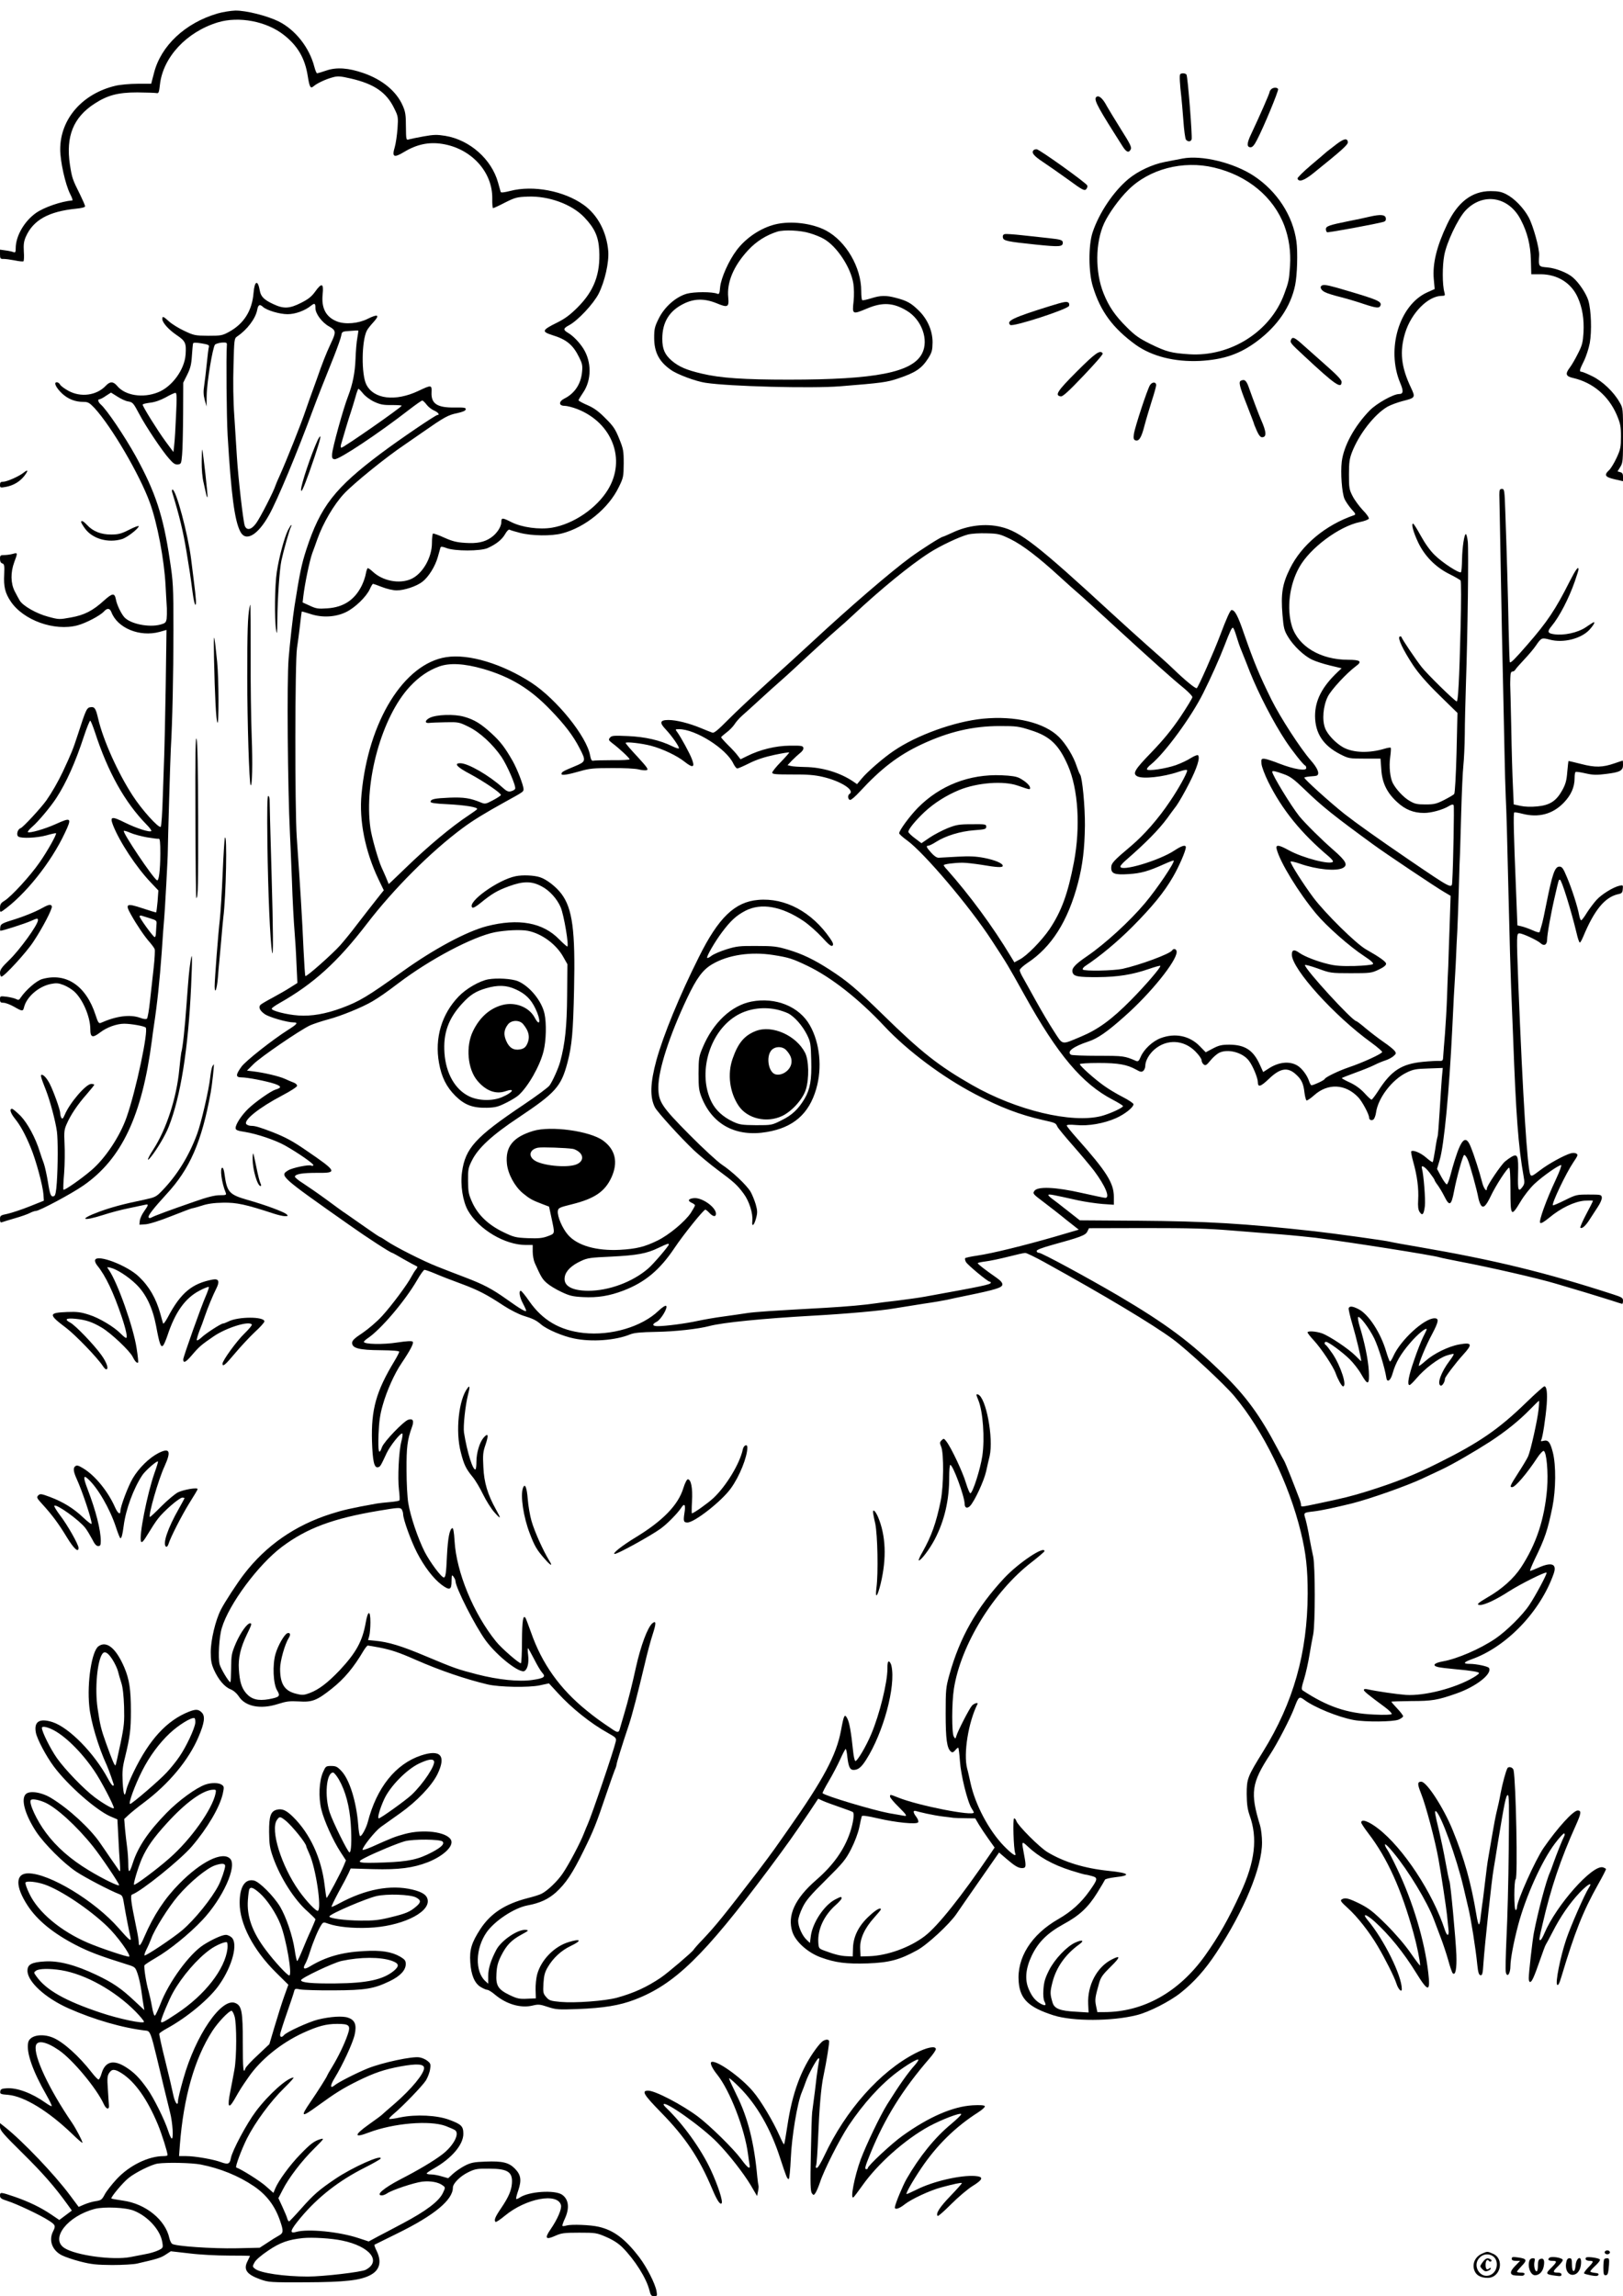 <?xml version="1.0" standalone="no"?>
<!DOCTYPE svg PUBLIC "-//W3C//DTD SVG 20010904//EN"
 "http://www.w3.org/TR/2001/REC-SVG-20010904/DTD/svg10.dtd">
<svg version="1.0" xmlns="http://www.w3.org/2000/svg"
 width="1240pt" height="1754pt" viewBox="0 0 1240 1754"
 preserveAspectRatio="xMidYMid meet">

<g transform="translate(0,1754) scale(0.1,-0.1)"
fill="#000000" stroke="none">
<path d="M1659 17436 c-244 -72 -429 -245 -482 -452 l-22 -84 -105 0 c-58 0
-133 -7 -167 -15 -254 -60 -423 -254 -423 -486 0 -92 39 -268 76 -341 14 -27
21 -48 17 -49 -85 -7 -215 -52 -277 -95 -90 -63 -156 -177 -156 -270 0 -30 -3
-35 -17 -30 -9 4 -36 10 -60 13 l-43 6 0 -36 c0 -32 3 -36 27 -35 16 0 54 -5
85 -11 32 -7 62 -10 67 -7 4 3 6 36 3 74 -3 54 0 78 15 113 57 129 175 194
386 215 42 4 67 11 67 18 0 7 -17 46 -37 87 -59 118 -63 128 -79 232 -32 215
26 360 188 465 100 65 180 86 328 86 69 -1 134 -3 145 -5 17 -4 20 3 27 66 24
208 203 401 442 474 161 49 374 8 506 -97 105 -83 160 -178 181 -312 14 -87
21 -100 46 -78 26 22 91 53 144 67 39 11 57 10 140 -9 177 -41 271 -105 330
-226 31 -62 32 -68 26 -157 -4 -50 -13 -114 -21 -141 -23 -76 -7 -84 71 -37
96 58 188 78 290 62 222 -34 387 -213 384 -418 -1 -40 2 -73 6 -73 5 0 46 19
92 43 76 38 91 42 171 45 161 7 339 -58 434 -158 79 -83 108 -146 114 -251 10
-182 -39 -312 -167 -439 -56 -56 -97 -86 -156 -115 -115 -57 -119 -68 -35 -95
108 -33 158 -74 205 -170 23 -46 27 -63 22 -110 -8 -92 -56 -165 -134 -204
-46 -23 -45 -56 0 -56 18 0 62 -11 98 -25 267 -105 374 -385 234 -615 -87
-143 -263 -263 -428 -291 -97 -16 -229 2 -309 42 -71 36 -78 36 -78 0 0 -36
-36 -89 -79 -118 -51 -35 -107 -46 -197 -40 -65 4 -97 12 -160 40 -43 20 -82
33 -86 31 -4 -3 -8 -35 -8 -72 0 -112 -72 -236 -159 -275 -90 -40 -218 -15
-294 57 -15 14 -32 26 -37 26 -4 0 -11 -19 -15 -42 -4 -24 -18 -65 -32 -93
-54 -108 -139 -164 -262 -172 -69 -5 -85 -3 -134 20 l-55 25 5 44 c11 96 48
275 69 333 9 22 25 69 38 105 43 122 126 264 203 347 72 78 324 282 463 375
14 10 77 53 140 97 165 115 194 131 263 145 41 9 63 18 65 28 3 14 -10 16 -85
15 -132 -2 -180 29 -176 115 3 59 -1 59 -100 12 -176 -83 -341 -64 -398 48
-39 76 -37 334 4 413 5 11 28 40 51 65 50 55 34 64 -46 24 -69 -35 -169 -44
-232 -20 -85 33 -122 101 -111 208 9 85 -7 91 -58 19 -27 -37 -52 -57 -108
-85 -87 -44 -132 -46 -209 -10 -72 33 -97 58 -105 103 -15 87 -40 78 -48 -17
-11 -136 -74 -235 -187 -297 -51 -28 -62 -30 -160 -30 -100 1 -109 3 -181 37
-43 20 -95 52 -117 72 -44 40 -52 43 -52 19 0 -27 48 -81 110 -123 67 -45 74
-62 68 -148 -8 -116 -104 -247 -211 -289 -115 -46 -250 -25 -311 48 -30 36
-55 37 -87 3 -70 -75 -192 -92 -287 -39 -29 16 -58 37 -63 47 -5 10 -17 18
-25 18 -26 0 -7 -41 40 -86 47 -43 100 -64 163 -64 35 0 46 -6 85 -47 129
-140 345 -508 423 -723 57 -156 110 -437 120 -635 4 -71 8 -150 10 -175 1 -25
0 -60 -2 -77 -5 -29 -11 -34 -47 -44 -89 -24 -231 5 -277 57 -25 29 -57 96
-64 137 -10 49 -26 47 -90 -10 -86 -79 -152 -112 -254 -130 -88 -16 -92 -16
-173 6 -88 23 -192 82 -217 123 -8 13 -25 45 -39 72 -31 62 -32 143 -3 222 27
72 27 74 -11 63 -18 -5 -48 -9 -65 -9 -30 0 -33 -3 -33 -29 0 -20 6 -32 18
-35 15 -5 17 -16 14 -84 -5 -93 7 -142 49 -205 96 -145 335 -231 511 -184 64
17 173 74 202 106 26 28 44 26 57 -5 46 -122 216 -192 368 -151 l53 15 -6
-432 c-4 -237 -9 -469 -11 -516 -2 -47 -7 -190 -11 -318 -4 -134 -11 -235 -16
-238 -17 -11 -146 132 -214 238 -114 175 -226 425 -264 588 -18 78 -27 92 -57
88 -30 -3 -36 -16 -98 -208 -38 -117 -49 -143 -115 -285 -37 -78 -85 -161
-125 -218 -40 -57 -179 -207 -197 -213 -24 -7 -36 -53 -17 -65 24 -15 142 -10
214 10 38 11 71 18 73 16 7 -7 -65 -136 -125 -222 -71 -103 -216 -261 -269
-294 -28 -17 -34 -27 -34 -55 0 -33 1 -34 21 -21 170 120 368 367 474 593 56
118 50 123 -69 69 -82 -37 -202 -72 -213 -61 -4 3 12 22 35 42 44 38 140 152
183 219 76 117 145 272 209 467 23 70 46 126 50 123 4 -3 20 -42 35 -87 100
-307 228 -536 394 -706 24 -24 40 -46 37 -50 -12 -12 -111 20 -199 63 -104 52
-119 49 -94 -17 49 -126 178 -323 291 -441 l56 -59 -6 -84 c-4 -46 -9 -84 -12
-84 -3 0 -50 14 -104 32 -123 41 -134 34 -87 -49 44 -79 105 -169 144 -212 17
-20 34 -43 37 -52 3 -8 0 -72 -8 -142 -8 -70 -20 -184 -28 -253 -7 -69 -18
-130 -23 -135 -6 -6 -26 -4 -52 6 -79 28 -182 14 -302 -39 -14 -6 -21 5 -39
61 -73 224 -225 326 -408 274 -43 -12 -124 -83 -163 -140 -12 -20 -18 -22 -35
-13 -11 6 -44 14 -72 18 -51 6 -52 6 -52 -20 0 -22 5 -26 27 -26 14 0 50 -13
80 -30 64 -37 69 -37 77 -3 20 78 109 156 201 176 45 9 60 8 100 -7 26 -10 62
-32 80 -48 66 -58 125 -194 125 -290 0 -64 17 -69 76 -24 51 39 126 66 183 66
52 0 153 -18 164 -29 23 -23 -74 -482 -146 -686 -51 -146 -165 -317 -271 -406
-77 -66 -204 -154 -211 -147 -3 2 -1 60 5 127 5 67 6 168 3 224 -4 90 -3 108
17 152 30 69 83 148 152 226 32 37 58 69 58 73 0 3 -10 6 -23 6 -40 0 -165
-145 -203 -237 -12 -28 -18 -33 -25 -22 -5 8 -9 24 -9 36 0 25 -50 164 -79
222 -22 43 -47 71 -62 71 -12 0 -7 -20 32 -118 31 -79 73 -235 84 -317 8 -61
8 -257 -1 -388 -5 -72 -11 -100 -21 -104 -24 -9 -31 8 -47 109 -9 54 -23 117
-31 140 -9 24 -23 64 -31 90 -33 107 -93 217 -146 273 -30 30 -60 55 -66 55
-22 0 -12 -32 21 -74 43 -53 80 -121 122 -223 40 -96 92 -289 97 -358 l3 -47
-110 -44 c-60 -24 -136 -49 -167 -56 -55 -11 -58 -14 -58 -41 0 -22 4 -28 16
-23 8 3 53 17 98 30 46 13 97 31 114 40 17 9 38 16 47 16 26 0 275 133 362
194 293 203 448 533 523 1106 5 41 12 91 15 110 26 169 45 351 60 560 8 124
17 241 19 260 4 31 29 483 28 520 0 56 19 711 23 780 12 200 20 570 20 905 0
340 -2 370 -28 540 -50 337 -110 517 -260 790 -85 153 -221 355 -267 395 -21
19 -26 40 -10 40 6 0 28 11 49 26 l39 25 48 -30 c26 -17 62 -34 80 -37 39 -7
41 -9 89 -99 48 -91 174 -280 227 -339 32 -37 46 -46 67 -44 25 3 26 7 32 73
4 39 7 178 8 311 l1 241 30 60 c24 48 32 79 36 144 3 46 7 89 9 95 2 8 21 8
64 1 49 -8 61 -13 57 -26 -3 -9 -10 -65 -16 -126 -6 -60 -15 -137 -20 -170 -7
-44 -6 -73 4 -110 l14 -50 1 84 c1 98 46 370 64 389 7 6 31 13 52 15 37 2 40
0 38 -23 -6 -84 -2 -551 6 -685 27 -453 53 -652 97 -736 41 -81 133 -28 219
126 63 112 215 476 340 815 27 73 82 213 157 399 27 69 52 139 55 157 5 31 7
32 67 36 33 3 62 4 63 3 2 -1 -2 -26 -7 -56 -6 -30 -12 -104 -14 -164 -4 -102
-22 -192 -56 -280 -38 -97 -121 -399 -123 -445 -2 -28 2 -36 19 -38 33 -5 335
196 572 380 48 37 92 68 98 68 5 0 21 -14 33 -31 13 -17 38 -37 57 -45 30 -13
47 -34 26 -34 -14 0 -284 -183 -427 -290 -358 -268 -467 -408 -575 -739 -36
-111 -50 -178 -90 -431 -12 -74 -36 -289 -45 -400 -14 -166 -7 -992 10 -1335
2 -38 9 -198 15 -355 5 -157 15 -332 20 -390 5 -58 12 -171 15 -252 l7 -147
-54 -34 c-29 -19 -89 -53 -133 -77 -44 -23 -86 -48 -94 -55 -19 -18 -6 -46 32
-72 35 -24 171 -63 219 -63 39 0 29 -13 -41 -57 -121 -77 -323 -236 -356 -281
-45 -62 -46 -82 -1 -82 47 0 190 -28 254 -49 54 -19 55 -30 5 -45 -35 -11
-153 -94 -206 -145 -52 -50 -97 -119 -97 -148 0 -15 13 -21 73 -30 91 -15 231
-62 304 -103 103 -58 223 -142 217 -151 -3 -5 -10 -7 -15 -3 -17 10 -144 -16
-177 -36 -67 -41 -63 -45 466 -417 134 -95 316 -213 328 -213 2 0 43 -22 90
-50 48 -27 92 -51 98 -53 7 -3 5 -11 -5 -23 -9 -10 -24 -34 -34 -53 -30 -59
-154 -226 -226 -304 -38 -42 -105 -99 -149 -129 -61 -40 -80 -58 -80 -76 0
-41 55 -55 217 -56 94 -1 143 -5 143 -12 0 -5 -16 -37 -36 -70 -141 -233 -179
-371 -172 -614 5 -154 17 -204 45 -198 18 3 21 9 67 108 27 57 109 160 120
149 4 -3 0 -31 -8 -61 -19 -74 -29 -276 -18 -368 5 -41 7 -78 3 -82 -3 -3 -35
-9 -71 -12 -36 -3 -81 -8 -100 -11 -200 -36 -260 -50 -354 -80 -272 -87 -493
-240 -662 -460 -51 -66 -149 -216 -177 -272 -41 -80 -77 -232 -77 -324 0 -61
5 -90 24 -133 34 -76 81 -132 127 -150 24 -10 47 -30 63 -54 49 -78 166 -101
298 -59 66 21 90 24 162 20 101 -7 138 8 250 97 97 77 168 162 245 293 13 20
26 37 31 37 4 0 44 -7 88 -15 91 -18 149 -37 278 -94 187 -82 378 -147 549
-188 90 -21 315 -25 399 -7 l70 15 69 -75 c103 -113 250 -231 380 -303 64 -36
67 -39 61 -68 -15 -67 -185 -567 -214 -630 -5 -11 -18 -42 -29 -70 -27 -71
-116 -239 -162 -306 -39 -58 -115 -131 -160 -154 -14 -8 -62 -23 -106 -34
-175 -45 -285 -117 -364 -238 -66 -102 -83 -157 -76 -253 6 -97 33 -160 79
-188 20 -12 42 -22 51 -22 8 0 35 -16 59 -37 87 -73 197 -105 287 -83 45 11
58 9 118 -11 62 -20 79 -21 222 -16 205 8 325 28 440 72 306 117 529 334 1023
995 146 196 193 262 314 442 l65 98 37 -17 c20 -9 78 -30 127 -47 50 -17 95
-34 101 -38 13 -9 3 -83 -21 -154 -45 -134 -128 -251 -258 -364 -165 -143
-224 -273 -183 -398 25 -75 118 -158 217 -194 113 -41 194 -51 358 -46 165 6
244 27 377 100 77 41 246 198 300 276 16 24 96 139 178 257 l149 214 56 -48
c64 -55 91 -71 120 -71 30 0 32 12 16 97 -21 110 -20 112 23 72 87 -83 194
-143 336 -188 54 -17 104 -31 110 -31 6 0 28 -5 49 -11 46 -13 45 -23 -18
-112 -65 -92 -139 -159 -240 -217 -206 -118 -318 -296 -302 -481 11 -131 77
-193 267 -254 145 -46 445 -46 635 2 91 22 254 105 336 171 102 81 187 176
273 307 211 320 349 653 348 841 0 45 -7 103 -15 130 -77 251 -66 324 78 544
54 82 155 277 184 355 32 85 37 89 75 61 76 -58 263 -134 380 -155 89 -16 299
-14 341 3 19 8 35 20 35 26 0 6 -20 33 -45 59 -25 26 -45 50 -45 52 0 2 69 4
153 5 157 0 200 7 342 57 151 52 278 151 251 196 -8 12 -96 31 -146 31 -55 0
-50 12 13 35 268 95 527 366 628 656 25 73 -16 89 -117 44 -31 -14 -60 -25
-64 -25 -4 0 12 39 35 88 79 161 99 222 136 402 26 132 28 316 3 415 -20 78
-35 98 -71 89 -19 -5 -24 -4 -18 6 11 18 34 171 42 272 6 90 0 138 -18 138 -6
0 -68 -55 -138 -123 -212 -206 -360 -307 -671 -462 -181 -91 -331 -150 -545
-217 -120 -37 -179 -52 -370 -92 -138 -29 -135 -29 -135 -11 0 9 -8 37 -19 63
-10 26 -37 97 -61 157 -24 61 -47 115 -51 120 -4 6 -26 46 -49 90 -131 249
-239 398 -414 569 -249 244 -436 383 -806 601 -238 139 -581 325 -602 325 -10
0 -18 6 -18 14 0 9 40 24 118 46 215 59 256 74 269 102 l13 26 427 1 c343 0
475 -3 668 -19 132 -11 303 -24 380 -30 77 -6 192 -18 255 -25 245 -31 897
-133 950 -150 11 -4 78 -17 148 -31 242 -46 603 -129 740 -170 48 -14 148 -44
222 -66 74 -23 167 -51 207 -64 39 -13 74 -24 77 -24 3 0 6 11 6 24 0 22 -9
27 -77 49 -515 167 -905 262 -1486 362 -108 18 -205 36 -215 39 -24 8 -431 64
-582 81 -535 59 -818 76 -1347 80 l-443 3 -93 73 c-52 41 -107 84 -123 95 -16
12 -27 24 -24 27 6 6 28 2 230 -43 52 -11 134 -23 183 -27 l87 -6 0 60 c0 105
-54 192 -282 448 -43 48 -78 92 -78 97 0 7 27 8 73 4 92 -9 211 12 302 52 68
30 135 83 135 107 0 7 -37 32 -82 55 -45 23 -111 62 -146 88 -73 52 -182 150
-182 163 0 5 64 9 143 9 152 0 217 -12 286 -50 33 -19 43 -21 56 -10 8 7 15
24 15 37 0 39 29 91 71 127 94 80 222 74 311 -15 27 -27 48 -57 48 -67 0 -11
7 -26 16 -33 14 -11 21 -7 51 29 19 24 49 50 66 59 67 34 181 4 229 -60 30
-39 68 -132 68 -163 0 -42 21 -36 84 24 87 84 145 93 209 33 40 -36 56 -70 63
-135 4 -31 11 -59 16 -62 4 -3 31 15 59 40 104 93 238 87 336 -16 30 -31 83
-130 83 -155 0 -18 19 -26 34 -14 7 6 16 30 19 52 15 111 121 250 232 305 53
26 73 29 169 32 l109 4 -7 -74 c-3 -40 -11 -156 -17 -258 -6 -102 -13 -189
-16 -193 -2 -4 -11 -48 -18 -98 -8 -50 -16 -93 -19 -96 -3 -3 -26 13 -51 35
-41 36 -100 60 -113 47 -3 -3 4 -40 16 -83 29 -103 42 -201 37 -287 -3 -51 0
-76 11 -93 21 -32 32 -20 40 44 6 50 -9 238 -22 287 -10 34 22 17 59 -32 20
-26 37 -51 37 -55 0 -4 11 -22 24 -39 13 -18 36 -56 50 -84 40 -81 54 -74 75
37 20 106 67 274 77 277 6 2 18 -13 27 -34 18 -40 71 -233 82 -295 4 -20 13
-45 20 -55 18 -25 38 -6 75 71 37 79 126 216 140 216 6 0 10 -61 10 -170 0
-203 5 -209 77 -89 28 47 73 104 107 136 62 58 183 143 203 143 6 0 -11 -48
-41 -112 -73 -155 -131 -317 -119 -329 7 -7 30 7 69 39 89 74 191 123 269 130
36 2 65 2 65 -1 0 -4 -23 -50 -51 -102 -28 -53 -48 -99 -45 -103 12 -11 40 13
72 64 18 27 46 71 63 97 18 27 31 58 29 70 -3 21 -8 22 -99 22 -93 0 -98 -1
-183 -43 -48 -24 -90 -42 -92 -39 -11 11 100 245 157 329 34 50 37 58 22 66
-9 6 -28 6 -42 2 -52 -15 -170 -80 -234 -129 -59 -45 -67 -49 -75 -34 -23 46
-57 579 -92 1458 -14 378 -14 385 9 385 24 0 136 -52 161 -75 27 -25 50 -12
50 27 0 38 29 202 61 338 29 125 27 120 37 120 13 0 86 -236 127 -407 9 -40
20 -73 25 -73 4 0 15 19 25 43 86 207 167 305 270 327 25 5 31 11 33 38 3 31
2 32 -25 26 -48 -11 -136 -65 -175 -108 -21 -23 -54 -67 -74 -98 -19 -32 -39
-58 -44 -58 -4 0 -11 17 -15 38 -11 63 -56 203 -93 290 -29 70 -38 82 -58 82
-35 0 -54 -55 -100 -285 -13 -66 -28 -138 -35 -160 -6 -22 -13 -45 -15 -52 -2
-9 -18 -6 -56 11 -29 13 -67 26 -84 30 l-31 7 -11 282 c-17 408 -21 577 -13
581 3 2 31 -2 61 -10 124 -32 232 -4 317 84 56 58 83 119 83 188 0 24 3 45 8
47 4 3 39 -2 77 -11 58 -13 85 -13 156 -4 106 13 129 25 129 69 0 18 -1 33 -3
33 -1 0 -28 -9 -59 -20 -94 -33 -151 -34 -258 -6 -52 13 -96 24 -97 22 -1 -1
-5 -39 -9 -83 -5 -65 -13 -94 -38 -139 -46 -83 -95 -115 -191 -124 -49 -5 -95
-3 -128 4 l-52 11 -6 135 c-4 74 -10 278 -13 454 -4 175 -7 321 -8 325 0 3 0
27 1 54 1 34 5 47 16 47 7 0 18 6 22 14 4 8 35 43 68 78 33 35 73 82 89 106
42 61 44 62 106 46 104 -28 241 7 304 76 20 22 36 45 36 51 0 11 2 12 -68 -35
-59 -39 -165 -62 -238 -51 -51 7 -55 20 -20 62 60 72 132 211 177 340 16 46
29 87 29 93 0 29 -21 0 -68 -92 -107 -213 -171 -309 -323 -483 -93 -107 -126
-141 -134 -134 -2 3 -6 117 -9 254 -5 263 -14 576 -25 885 -6 176 -7 185 -26
185 -17 0 -20 -7 -20 -45 1 -25 4 -211 8 -415 4 -203 9 -494 12 -645 3 -151 8
-378 11 -505 3 -126 7 -318 9 -425 2 -107 6 -251 9 -320 6 -120 10 -277 21
-740 8 -342 16 -618 20 -712 2 -48 9 -217 15 -375 22 -601 40 -840 80 -1066 9
-50 8 -60 -7 -82 -33 -45 -38 -30 -35 96 4 138 -3 158 -47 134 -14 -8 -38 -25
-52 -37 -32 -27 -139 -186 -139 -206 0 -33 -25 -1 -37 49 -18 71 -59 201 -86
267 -37 94 -70 68 -122 -98 -10 -30 -25 -84 -34 -119 -10 -36 -21 -66 -27 -68
-5 -1 -24 24 -42 57 l-33 61 20 67 c34 112 73 525 96 997 8 176 18 363 22 415
3 52 7 122 8 155 1 33 5 116 9 185 3 69 9 222 12 340 3 118 7 235 9 260 1 25
5 164 9 310 4 146 11 303 16 350 5 47 10 154 11 237 0 84 5 262 9 395 13 369
21 1017 14 1081 -4 31 -10 57 -15 57 -12 0 -27 -98 -29 -195 -1 -49 -4 -93 -8
-96 -12 -12 -144 74 -201 131 -36 35 -74 89 -106 147 -28 51 -54 93 -59 93
-16 0 2 -66 39 -144 49 -103 132 -188 238 -241 43 -21 81 -44 86 -49 5 -6 5
-164 0 -356 -10 -407 -19 -572 -30 -568 -20 7 -226 209 -268 263 -46 59 -148
210 -154 229 -2 5 -8 6 -14 3 -17 -11 27 -103 102 -217 45 -67 105 -136 202
-231 l138 -135 -7 -304 c-5 -177 -12 -308 -18 -315 -5 -7 -40 -27 -77 -46 -59
-30 -77 -34 -143 -34 -64 0 -82 4 -122 28 -45 26 -102 87 -127 135 -21 41 -30
127 -20 198 5 37 7 69 4 72 -3 3 -23 0 -46 -7 -120 -36 -240 -32 -317 10 -57
32 -120 98 -138 146 -25 64 -15 172 21 243 27 53 142 177 214 231 50 36 35 49
-59 49 -211 0 -382 102 -430 257 -41 135 -19 315 56 449 82 148 305 313 463
346 35 7 66 19 69 26 2 8 -17 36 -46 65 -27 29 -63 77 -78 107 -26 50 -28 64
-28 165 0 92 4 120 23 170 55 141 172 290 271 348 25 14 77 33 115 43 99 25
100 27 65 102 -76 160 -88 276 -45 418 47 154 176 284 281 284 24 0 26 3 19
28 -16 57 -16 202 -1 281 18 99 103 277 160 340 133 144 334 112 426 -70 49
-94 73 -191 76 -304 l3 -110 73 0 c128 -1 233 -67 282 -177 36 -80 49 -166 44
-268 -5 -77 -10 -98 -43 -162 -20 -40 -47 -87 -61 -105 -38 -50 -32 -68 27
-81 149 -35 267 -135 330 -279 29 -69 33 -88 33 -168 0 -81 -3 -97 -33 -162
-18 -39 -44 -82 -57 -94 -41 -38 -32 -53 41 -70 l65 -15 0 32 c0 24 -5 33 -21
37 l-21 6 21 34 c20 32 21 48 21 241 0 206 0 208 -27 254 -44 78 -130 160
-208 198 -38 19 -75 34 -82 34 -19 0 -16 14 18 82 17 34 37 96 45 138 16 92
11 248 -11 324 -16 53 -73 139 -120 178 -41 35 -128 69 -191 75 -70 6 -70 5
-65 93 3 51 -45 225 -80 290 -38 71 -110 145 -171 176 -37 19 -63 24 -120 24
-142 0 -252 -84 -332 -254 -80 -168 -112 -300 -102 -417 l7 -77 -58 -26 c-213
-97 -313 -433 -206 -690 27 -64 25 -86 -8 -86 -44 0 -172 -72 -224 -125 -116
-119 -199 -270 -214 -392 -10 -86 1 -237 21 -284 9 -20 33 -55 53 -78 33 -36
35 -41 19 -47 -218 -75 -401 -228 -489 -408 -58 -117 -70 -193 -57 -351 9
-105 13 -121 44 -172 40 -66 120 -143 182 -172 24 -12 85 -32 135 -44 l91 -22
-30 -28 c-120 -114 -173 -217 -173 -337 1 -132 62 -225 193 -292 63 -32 68
-33 186 -33 l121 0 6 -80 c6 -105 43 -181 122 -253 62 -57 125 -82 205 -82 55
0 142 24 187 51 22 14 33 16 39 8 5 -9 -3 -456 -11 -584 -3 -56 2 -59 -336
171 -237 162 -396 275 -488 347 -113 90 -311 269 -306 277 2 3 23 7 46 9 23 1
46 4 51 7 22 14 4 57 -48 116 -80 92 -231 325 -300 463 -95 193 -132 282 -210
505 -47 138 -70 180 -95 180 -10 0 -39 -65 -86 -190 -48 -128 -170 -404 -180
-407 -11 -4 -90 61 -178 146 -38 37 -126 116 -195 176 -68 61 -190 170 -270
244 -573 528 -706 631 -854 666 -117 28 -253 12 -372 -45 -35 -16 -67 -30 -70
-30 -13 0 -163 -95 -249 -158 -149 -109 -464 -380 -746 -642 -80 -74 -235
-216 -345 -315 -109 -99 -245 -226 -301 -283 -75 -76 -107 -103 -120 -99 -10
3 -49 19 -88 35 -89 37 -188 62 -248 62 -66 0 -71 -20 -20 -73 47 -50 107
-136 99 -144 -3 -3 -25 4 -49 16 -96 47 -207 72 -337 78 -112 5 -127 4 -140
-12 -13 -16 -11 -20 20 -44 50 -37 130 -112 130 -121 0 -5 -60 -8 -132 -7 -73
0 -139 -2 -147 -4 -10 -3 -17 9 -23 41 -26 144 -254 427 -447 554 -223 145
-480 223 -652 196 -323 -50 -595 -489 -647 -1045 -20 -203 28 -440 130 -653
l40 -83 -29 -36 c-58 -73 -120 -153 -184 -236 -36 -48 -90 -114 -120 -148 -61
-68 -258 -243 -266 -235 -3 3 -9 92 -14 198 -11 249 -25 475 -52 863 -15 221
-14 1345 2 1445 6 41 17 120 23 175 6 55 12 101 13 103 2 2 31 -7 66 -18 89
-30 192 -25 272 14 69 33 155 117 182 175 10 23 21 41 25 41 3 0 35 -11 70
-25 36 -14 84 -25 110 -25 58 0 152 31 197 66 47 36 98 118 118 190 9 32 18
64 20 71 3 9 15 8 47 -4 62 -24 258 -24 313 0 65 29 110 65 134 107 12 22 27
37 33 34 6 -4 42 -15 82 -25 88 -23 239 -25 319 -4 178 46 357 192 435 355 35
71 36 80 37 180 0 97 -3 111 -35 190 -29 72 -45 96 -105 155 -52 53 -87 78
-137 100 -38 16 -68 33 -68 37 0 5 16 31 35 59 65 95 66 235 1 337 -30 47 -77
96 -116 119 -39 23 -38 34 7 58 69 37 187 164 227 242 47 95 79 237 73 323
-12 148 -81 278 -187 354 -150 108 -388 153 -563 107 -47 -12 -70 -14 -72 -7
-2 6 -11 38 -20 71 -49 178 -216 326 -403 357 -62 10 -87 10 -165 -4 -51 -9
-102 -20 -113 -23 -21 -7 -22 -4 -23 98 0 89 -4 114 -25 161 -48 109 -155 197
-298 247 -115 40 -206 47 -285 20 -34 -12 -66 -21 -71 -21 -4 0 -14 23 -21 51
-38 145 -143 280 -272 345 -87 43 -249 84 -331 83 -35 -1 -97 -11 -139 -23z
m751 -2250 c0 -42 50 -110 105 -140 48 -27 52 -41 27 -98 -11 -24 -30 -65 -42
-93 -12 -27 -35 -86 -51 -130 -15 -44 -42 -118 -59 -165 -17 -47 -42 -116 -55
-155 -35 -105 -146 -382 -197 -496 -14 -30 -29 -65 -33 -77 -13 -44 -117 -247
-148 -289 -36 -50 -72 -58 -87 -19 -12 33 -50 363 -60 526 -5 74 -14 216 -20
315 -8 107 -10 263 -6 385 5 198 6 205 28 220 76 51 141 137 153 203 8 40 19
46 45 22 29 -26 127 -55 187 -55 58 0 131 26 178 64 29 23 35 20 35 -18z m364
-652 c16 -20 53 -48 85 -63 46 -21 70 -26 134 -25 42 0 77 -2 76 -5 -1 -12
-444 -321 -461 -321 -5 0 -6 10 -3 23 21 74 59 200 75 247 10 30 26 83 36 118
9 34 19 62 23 62 3 0 19 -16 35 -36z m-1429 -166 c-4 -95 -10 -197 -14 -227
l-6 -54 -60 81 c-61 83 -175 266 -175 281 0 5 26 11 58 15 36 4 78 19 117 40
33 19 66 34 74 35 12 1 13 -26 6 -171z m6375 -946 c92 -45 216 -140 374 -285
55 -50 118 -107 142 -127 23 -19 150 -134 281 -255 268 -246 437 -398 531
-474 34 -29 62 -58 62 -66 0 -8 -42 -77 -92 -152 -68 -100 -128 -173 -220
-269 -130 -134 -147 -163 -109 -184 42 -22 196 -6 314 34 48 16 67 19 67 10 0
-20 -66 -140 -131 -235 -88 -132 -197 -256 -296 -340 -138 -116 -153 -133
-153 -168 0 -45 26 -55 134 -48 94 6 150 22 270 76 38 17 71 30 73 27 11 -11
-128 -217 -220 -326 -117 -139 -302 -308 -440 -403 -97 -66 -122 -95 -112
-126 9 -30 44 -36 195 -35 151 1 262 19 387 62 46 16 85 27 88 24 8 -8 -115
-151 -225 -262 -146 -148 -251 -224 -380 -278 -155 -65 -137 -68 -208 41 -34
52 -95 155 -136 229 -40 73 -85 153 -99 178 -15 25 -27 52 -26 60 0 8 26 32
57 53 186 122 311 320 388 612 36 138 51 264 53 440 1 146 -20 366 -37 389 -5
6 -16 34 -26 63 -23 73 -81 169 -135 223 -111 110 -332 164 -581 140 -216 -21
-507 -126 -682 -246 -78 -52 -204 -162 -244 -211 l-36 -43 -26 18 c-102 70
-239 111 -371 113 -47 1 -97 4 -110 8 l-24 6 34 36 c19 19 47 45 62 57 17 13
27 28 25 39 -3 16 -15 18 -104 17 -108 -1 -227 -30 -327 -80 l-49 -24 -21 27
c-11 16 -44 52 -74 81 -29 29 -53 56 -53 60 0 4 19 20 41 37 22 16 49 44 60
61 11 18 38 49 62 70 23 20 85 76 137 124 52 48 120 109 150 135 30 27 78 69
105 95 137 128 282 260 333 304 31 26 84 74 117 105 211 198 441 386 585 478
82 53 230 123 295 140 29 7 89 11 145 9 88 -2 101 -6 180 -44z m1726 -740 c9
-31 26 -82 39 -112 12 -30 42 -104 65 -164 66 -165 179 -384 273 -526 48 -73
134 -182 149 -188 5 -2 8 -11 8 -19 0 -25 -94 -9 -203 33 -50 20 -103 37 -117
38 -23 1 -25 -2 -22 -39 2 -22 25 -83 51 -136 106 -214 252 -394 465 -573 19
-17 33 -33 30 -38 -17 -27 -230 28 -337 87 -78 43 -102 45 -93 9 25 -100 168
-333 302 -494 80 -96 255 -250 366 -323 54 -36 75 -54 67 -62 -5 -5 -68 -12
-140 -14 -99 -2 -146 1 -202 15 -84 20 -181 58 -219 85 -40 29 -58 25 -58 -13
0 -109 326 -470 608 -673 45 -33 82 -65 82 -71 0 -13 -150 -82 -258 -118 -78
-27 -175 -74 -181 -88 -3 -10 -85 -48 -101 -48 -5 0 -13 15 -19 33 -15 45 -54
96 -88 117 -61 37 -145 28 -223 -24 l-39 -25 -26 57 c-50 110 -113 151 -231
152 -60 0 -81 -5 -127 -29 l-55 -29 -46 47 c-78 80 -189 102 -298 61 -62 -23
-129 -86 -153 -143 -12 -30 -20 -37 -33 -32 -90 39 -97 40 -292 40 -107 0
-201 4 -207 8 -36 23 17 63 132 101 71 23 145 74 279 194 197 174 395 420 396
490 0 23 -23 31 -35 12 -17 -27 -248 -112 -380 -141 -68 -14 -289 -19 -302 -5
-4 4 3 16 16 25 118 78 248 187 361 300 154 155 244 265 312 383 45 77 98 199
98 226 0 21 -30 13 -86 -24 -117 -78 -414 -166 -414 -123 0 7 19 28 42 48 154
134 250 232 316 321 18 25 49 68 70 95 20 28 64 105 98 172 60 118 85 196 67
214 -4 4 -28 -5 -54 -21 -25 -17 -77 -41 -116 -55 -79 -27 -211 -47 -220 -32
-3 5 11 23 32 39 108 89 308 363 398 544 57 113 126 268 161 359 45 117 58
145 67 139 5 -3 16 -31 25 -62z m-5756 -251 c211 -61 362 -153 518 -316 107
-111 172 -196 220 -290 51 -98 49 -103 -38 -139 -87 -36 -100 -43 -100 -58 0
-13 44 -7 145 22 68 20 104 23 240 23 88 1 179 -4 203 -10 23 -6 51 -9 62 -6
17 4 6 20 -70 103 -50 53 -90 100 -90 105 0 11 124 -3 195 -22 87 -23 199 -76
257 -123 62 -49 79 -42 54 22 -16 43 -82 164 -112 206 -16 21 -16 22 14 22
126 0 362 -149 415 -263 10 -20 23 -37 30 -37 7 0 48 18 92 40 54 27 117 48
193 64 61 13 112 21 112 18 0 -3 -29 -36 -65 -73 -36 -37 -65 -73 -65 -81 0
-12 28 -14 153 -14 114 1 172 -4 232 -18 139 -32 250 -103 205 -131 -16 -10
-12 -45 6 -45 9 0 41 28 72 62 164 178 296 279 473 362 208 97 392 140 599
140 124 0 143 -2 236 -32 146 -46 213 -110 283 -269 79 -181 97 -469 46 -739
-46 -241 -95 -375 -186 -511 -60 -88 -175 -206 -230 -233 l-39 -21 -28 46
c-137 228 -314 468 -489 665 -13 13 -23 28 -23 31 0 8 81 19 144 19 28 0 94
-8 146 -16 115 -20 159 -22 161 -9 4 19 -59 46 -143 62 -63 12 -112 14 -203 9
-66 -4 -131 -7 -144 -8 -15 0 -35 14 -57 39 -37 41 -41 53 -21 53 7 0 34 13
60 30 73 46 184 80 289 88 84 6 93 9 93 27 0 19 -6 20 -110 19 -97 0 -119 -4
-185 -30 -41 -17 -103 -49 -137 -72 l-63 -43 -50 38 c-27 20 -50 42 -50 49 0
20 55 87 123 151 74 69 169 129 267 169 139 56 337 71 446 33 95 -33 94 -32
94 -17 0 18 -35 50 -80 74 -25 13 -64 19 -138 22 -246 10 -470 -77 -640 -249
-63 -65 -142 -172 -142 -194 0 -6 27 -31 61 -55 131 -96 475 -501 644 -760
125 -192 120 -183 252 -420 253 -456 441 -679 674 -800 44 -23 79 -45 79 -49
0 -13 -101 -59 -165 -76 -227 -58 -650 43 -990 238 -255 146 -388 251 -680
537 -203 198 -270 255 -406 343 -121 78 -209 120 -319 153 -85 25 -111 28
-240 28 -131 1 -153 -2 -231 -26 -47 -15 -98 -37 -113 -49 -15 -12 -30 -19
-33 -16 -8 8 59 124 114 197 66 88 109 127 178 163 120 62 276 35 444 -78 40
-27 103 -83 141 -124 52 -58 72 -73 81 -64 8 8 4 22 -19 55 -139 202 -344 312
-549 294 -178 -15 -303 -134 -453 -436 -148 -295 -271 -595 -325 -789 -47
-173 -51 -282 -11 -360 19 -36 195 -230 298 -328 42 -39 123 -106 179 -148
128 -95 151 -116 200 -182 43 -57 73 -153 67 -210 -6 -50 14 -35 29 23 11 41
10 57 -3 104 -9 30 -26 73 -39 96 -30 51 -141 156 -220 208 -33 22 -144 124
-247 228 -214 216 -238 252 -238 363 0 133 84 393 219 679 74 156 120 218 193
261 120 71 294 97 466 70 119 -19 145 -27 262 -83 181 -87 391 -252 586 -460
177 -189 446 -390 695 -520 192 -101 342 -158 519 -198 94 -21 96 -22 108 -49
6 -13 60 -78 119 -145 59 -67 132 -154 162 -193 87 -117 124 -207 86 -207 -9
0 -89 17 -178 37 -202 46 -340 52 -364 16 -14 -20 -11 -24 69 -84 46 -35 125
-96 176 -138 l94 -74 -184 -54 c-236 -68 -480 -128 -591 -144 -48 -7 -90 -16
-93 -20 -3 -5 0 -18 6 -29 11 -21 166 -150 181 -150 5 0 9 -4 9 -8 0 -14 -58
-26 -505 -107 -44 -8 -138 -21 -210 -30 -71 -8 -143 -17 -160 -20 -86 -13
-219 -25 -390 -35 -417 -23 -533 -31 -595 -40 -36 -6 -117 -17 -180 -26 -63
-8 -153 -24 -200 -34 -91 -20 -244 -40 -304 -40 -43 0 -47 14 -8 34 33 17 88
111 71 121 -6 4 -31 -12 -57 -37 -128 -123 -364 -193 -574 -170 -180 20 -312
96 -414 242 -30 44 -60 80 -65 80 -17 0 -9 -49 16 -96 14 -26 25 -51 25 -56 0
-13 -45 13 -147 86 -117 83 -179 115 -323 170 -63 24 -157 60 -209 81 -103 40
-321 150 -388 196 -23 16 -45 29 -48 29 -4 0 -56 35 -117 78 -60 42 -126 88
-146 102 -21 13 -86 61 -147 106 -60 44 -141 100 -178 124 -37 23 -66 47 -64
53 6 20 61 28 170 28 159 -2 153 10 -83 171 -104 72 -161 102 -260 141 -97 37
-130 47 -160 47 -15 0 -32 6 -38 13 -24 29 97 126 274 219 65 34 114 66 114
74 0 8 -11 19 -25 24 -14 5 -44 18 -68 29 -44 20 -158 47 -241 57 l-49 6 49
49 c51 52 356 261 434 297 25 11 88 32 140 46 95 25 259 92 335 137 51 30 106
68 198 138 244 185 569 356 738 390 85 16 195 21 251 11 107 -21 219 -103 273
-202 l30 -53 -2 -240 c-2 -235 -15 -365 -53 -505 -14 -51 -57 -147 -81 -181
-10 -15 -101 -82 -202 -150 -364 -244 -442 -330 -467 -512 -14 -99 6 -225 46
-295 83 -144 282 -262 442 -262 l52 0 0 -51 c0 -28 7 -67 16 -87 47 -105 58
-124 92 -153 20 -18 69 -48 110 -67 63 -30 87 -36 166 -40 112 -6 203 9 310
50 164 63 277 157 390 326 66 99 221 292 235 292 4 0 18 -11 31 -25 28 -30 50
-32 50 -6 0 49 -105 124 -167 119 -44 -4 -53 -20 -18 -36 14 -6 25 -15 25 -19
0 -5 -15 -31 -32 -58 -44 -66 -166 -168 -254 -211 -98 -48 -161 -64 -289 -71
-178 -9 -323 32 -395 114 -43 49 -83 142 -78 182 3 24 11 28 108 52 173 43
252 97 302 206 52 115 30 212 -65 281 -101 73 -399 114 -534 73 -154 -47 -213
-121 -200 -250 8 -79 59 -173 121 -225 54 -44 72 -54 151 -84 l50 -19 18 -84
c27 -128 29 -120 -28 -142 -41 -15 -69 -18 -152 -15 -93 4 -108 8 -185 45
-115 55 -194 130 -238 224 -30 66 -33 82 -34 168 -1 87 2 101 29 155 47 96
154 195 359 331 280 187 323 235 371 416 35 133 44 234 51 564 10 447 -12 615
-97 728 -41 54 -113 110 -163 126 -44 15 -133 19 -186 8 -135 -27 -373 -198
-332 -239 6 -6 29 6 64 35 86 70 128 95 216 127 112 41 175 40 251 -1 60 -31
118 -96 145 -160 25 -60 65 -299 50 -299 -4 0 -31 24 -61 54 -126 130 -312
163 -554 101 -154 -40 -406 -175 -644 -346 -268 -192 -330 -229 -465 -279
-122 -45 -230 -64 -330 -57 -89 6 -206 36 -204 52 1 6 28 25 60 43 258 146
442 312 666 604 206 269 490 553 733 733 78 58 171 115 323 199 138 76 142 78
142 97 0 30 -48 154 -83 216 -59 103 -93 148 -163 212 -80 73 -130 104 -208
126 -75 22 -215 17 -264 -9 -37 -19 -38 -43 -1 -38 13 2 69 4 124 5 98 2 103
1 176 -35 86 -42 184 -133 250 -229 45 -67 113 -224 105 -244 -2 -7 -16 -15
-31 -19 -21 -6 -34 0 -64 27 -104 94 -265 187 -324 187 -53 0 -25 -30 76 -83
104 -56 238 -147 234 -160 -1 -5 -29 -23 -61 -40 -53 -28 -60 -30 -89 -18 -84
35 -133 42 -242 38 -115 -5 -145 -11 -145 -32 0 -8 36 -14 128 -18 136 -7 236
-23 227 -38 -3 -5 -32 -25 -63 -46 -132 -87 -313 -238 -484 -404 -42 -41 -88
-85 -102 -98 l-26 -24 -20 49 c-12 27 -27 63 -35 79 -25 55 -75 229 -85 300
-50 356 88 852 302 1081 70 75 141 123 223 153 81 29 192 23 335 -18z m6117
-804 c51 -18 79 -39 160 -117 134 -130 230 -206 525 -421 91 -67 484 -330 542
-363 l49 -29 -8 -241 c-5 -132 -9 -266 -10 -296 -2 -30 -6 -131 -9 -225 -3
-93 -11 -224 -16 -290 -6 -66 -11 -140 -13 -165 -2 -43 -3 -45 -32 -44 -16 1
-72 -2 -124 -7 -163 -16 -242 -67 -341 -222 -24 -37 -47 -67 -51 -67 -5 0 -30
23 -56 52 -31 33 -70 61 -112 80 -35 16 -61 31 -59 33 2 3 48 20 101 40 53 19
118 45 144 58 27 14 66 30 88 37 22 7 50 22 62 33 20 17 21 22 9 39 -8 11 -46
42 -86 69 -39 27 -100 74 -136 104 -35 30 -68 55 -72 55 -30 1 -392 396 -392
428 0 5 44 -7 98 -26 95 -35 100 -36 252 -36 148 0 158 1 213 27 38 18 57 33
57 45 0 16 -50 51 -152 109 -76 42 -313 276 -404 397 -76 102 -174 256 -174
274 0 5 33 -2 73 -16 126 -44 276 -59 327 -32 40 22 25 52 -71 136 -91 79
-215 202 -262 259 -63 79 -207 315 -207 340 0 10 26 4 87 -18z m-8685 -483
c43 -7 84 -13 91 -11 9 1 12 -28 12 -113 -1 -131 -11 -213 -26 -204 -33 20
-264 365 -253 377 3 3 26 -4 51 -15 25 -11 81 -26 125 -34z m25 -619 c51 -16
52 -17 48 -53 -1 -20 -3 -50 -4 -65 -1 -16 -5 -27 -10 -25 -14 5 -120 152
-115 160 3 4 10 5 17 3 7 -2 35 -11 64 -20z m3230 -1761 c17 -3 42 -17 54 -30
31 -33 18 -72 -31 -90 -75 -27 -264 -7 -319 34 -47 34 -32 83 29 95 28 6 219
-1 267 -9z m733 -730 c0 -12 -119 -151 -158 -184 -119 -103 -300 -170 -458
-170 -128 1 -192 39 -179 107 8 45 52 88 125 121 48 23 73 26 230 33 198 10
270 23 361 67 67 32 79 36 79 26z m2872 -137 c458 -253 823 -472 978 -586 110
-81 391 -341 470 -435 220 -262 419 -668 509 -1041 39 -160 52 -277 52 -469
-2 -452 -109 -831 -341 -1206 -119 -192 -125 -207 -125 -325 1 -77 6 -114 22
-161 63 -174 42 -354 -69 -594 -91 -198 -167 -332 -271 -478 -200 -280 -472
-432 -772 -432 l-51 0 -10 48 c-10 48 -7 66 23 172 13 46 27 66 90 128 75 73
76 90 5 53 -112 -58 -185 -197 -178 -340 l3 -64 -96 6 c-121 6 -165 23 -179
69 -20 66 -20 81 -1 156 29 114 99 213 204 289 42 30 26 39 -28 15 -66 -29
-160 -128 -203 -214 -29 -58 -38 -88 -42 -144 -3 -45 0 -79 8 -93 16 -30 8
-36 -27 -18 -41 22 -69 55 -93 112 -32 73 -24 158 23 257 50 103 118 171 241
239 124 67 190 129 260 242 30 48 56 93 58 98 2 6 36 14 76 19 130 14 111 33
-48 49 -184 19 -341 67 -467 143 -59 35 -227 203 -238 238 -3 11 -11 20 -17
20 -11 0 -4 -233 8 -265 13 -34 -22 -11 -86 54 -115 119 -219 315 -255 481 -9
41 -20 91 -26 111 -29 114 9 352 79 492 8 15 -26 6 -42 -12 -20 -22 -109 -195
-119 -231 -7 -24 -8 -24 -20 -5 -16 27 -16 255 1 365 52 334 303 743 594 967
54 42 98 80 98 84 0 44 -199 -90 -307 -205 -212 -228 -340 -453 -420 -741 -26
-94 -28 -112 -28 -295 0 -197 10 -265 40 -290 11 -9 17 -7 32 9 9 12 20 21 24
21 3 0 9 -46 13 -103 7 -107 58 -313 90 -362 9 -13 16 -27 16 -30 0 -31 -425
52 -578 114 -63 25 -62 25 -62 7 0 -8 30 -44 67 -80 60 -60 68 -72 38 -66 -5
1 -57 10 -115 20 -122 23 -484 131 -505 152 -3 3 19 45 48 94 29 49 68 124 87
166 19 43 38 78 41 78 4 0 10 -28 13 -62 9 -75 20 -98 47 -98 35 0 59 19 96
77 132 207 228 561 194 717 -3 16 -12 31 -18 34 -10 3 -13 -12 -13 -55 0 -106
-60 -349 -123 -498 -39 -94 -108 -210 -122 -207 -5 1 -13 34 -17 74 -15 145
-28 219 -44 250 -21 40 -26 31 -49 -92 -35 -187 -134 -373 -403 -755 -39 -55
-85 -122 -104 -148 -18 -26 -77 -105 -130 -175 -263 -342 -318 -410 -418 -516
-36 -37 -68 -74 -72 -81 -11 -18 -194 -174 -248 -211 -108 -73 -206 -118 -336
-154 -92 -25 -320 -42 -433 -32 -75 7 -86 11 -108 37 -23 26 -25 35 -21 105 4
60 10 85 34 125 40 68 102 126 174 160 88 42 80 59 -15 30 -110 -33 -211 -136
-241 -247 -8 -29 -13 -82 -12 -118 l2 -65 -67 -3 c-58 -3 -76 1 -133 28 -89
43 -107 72 -101 166 3 54 11 85 36 135 41 81 78 119 155 161 55 30 58 33 34
36 -59 7 -187 -79 -226 -152 -42 -80 -62 -143 -62 -200 l0 -59 -21 19 c-82 73
-77 251 9 374 62 88 211 186 312 205 96 18 158 47 217 99 76 69 128 147 213
321 75 152 95 202 172 430 28 83 57 164 64 182 8 17 14 36 14 42 0 12 46 161
95 306 26 79 67 237 120 460 19 83 47 187 62 232 27 83 27 107 -3 83 -36 -31
-88 -169 -125 -335 -30 -137 -60 -256 -91 -360 -16 -55 -32 -108 -34 -117 -7
-23 -18 -23 -52 0 -104 70 -135 93 -198 144 -206 166 -344 360 -427 599 -19
52 -37 101 -41 108 -19 31 -27 -16 -28 -173 0 -91 -4 -169 -8 -171 -10 -6
-150 115 -191 167 -172 213 -302 528 -316 766 -4 68 -10 101 -17 99 -21 -7
-34 -74 -41 -208 -6 -138 -11 -169 -24 -169 -19 0 -105 116 -146 195 -53 105
-110 274 -126 375 -7 41 -13 154 -13 250 -1 175 6 231 41 328 18 49 9 68 -28
57 -36 -12 -184 -166 -200 -208 -24 -68 -32 -41 -27 96 4 100 12 154 32 223
30 108 90 242 144 321 70 104 95 154 85 164 -7 7 -45 5 -118 -6 -106 -17 -255
-14 -255 5 0 4 12 15 26 25 100 65 287 285 380 445 25 44 51 80 57 80 7 0 44
-13 82 -29 39 -17 126 -51 195 -76 135 -50 198 -83 330 -170 46 -30 113 -64
147 -75 75 -23 98 -34 138 -68 45 -38 165 -89 249 -106 136 -29 319 -15 431
31 30 12 79 17 195 19 144 2 325 22 411 45 104 27 403 57 794 79 253 14 519
38 615 55 47 8 148 24 225 36 77 11 158 25 180 30 22 5 94 21 160 34 210 43
260 59 263 81 2 14 -11 30 -45 54 -89 62 -143 104 -143 111 0 3 27 9 59 13 33
4 110 20 173 36 62 16 121 29 130 29 10 1 77 -32 150 -72z m3773 -1124 c-8
-78 -60 -313 -80 -358 -7 -16 -40 -72 -74 -124 -64 -100 -69 -111 -48 -111 24
0 112 103 191 223 21 32 44 56 50 54 22 -7 36 -164 26 -290 -20 -232 -82 -421
-199 -600 -56 -85 -146 -166 -258 -230 -74 -43 -87 -57 -54 -57 35 0 126 43
221 105 88 56 278 151 286 142 7 -6 -84 -176 -131 -246 -51 -78 -176 -201
-260 -258 -118 -80 -293 -155 -402 -174 -67 -12 -83 -32 -37 -43 15 -4 72 -11
128 -16 132 -12 186 -21 186 -31 0 -4 -20 -20 -45 -34 -138 -81 -372 -141
-514 -132 -68 5 -221 27 -293 43 -17 4 -28 2 -28 -5 0 -10 34 -38 159 -130 33
-24 57 -49 54 -54 -4 -6 -56 -8 -137 -4 -204 9 -357 61 -544 185 -10 7 -8 25
12 88 13 43 31 124 40 179 9 55 22 127 29 160 16 81 16 521 0 595 -7 30 -20
96 -29 145 -8 50 -22 112 -29 138 -16 54 -19 52 64 62 53 6 161 29 291 61 138
35 419 134 540 191 47 22 112 53 145 68 85 40 252 137 370 213 120 79 218 157
305 246 35 36 66 66 68 66 2 0 1 -30 -3 -67z m-8675 -799 c0 -39 60 -205 106
-294 55 -107 125 -198 187 -245 62 -46 77 -41 77 27 1 49 2 51 15 34 8 -11 15
-26 15 -33 0 -49 150 -344 232 -456 89 -120 260 -253 296 -231 23 15 34 62 27
122 -4 28 -4 52 -1 52 2 0 23 -37 46 -82 23 -46 51 -93 63 -106 29 -31 14 -42
-77 -55 -101 -15 -262 2 -421 43 -150 39 -169 45 -395 140 -182 77 -284 108
-387 117 l-51 5 9 31 c5 18 9 65 9 105 0 95 -19 93 -36 -4 -25 -141 -73 -228
-199 -363 -91 -95 -157 -146 -227 -173 -45 -17 -58 -18 -102 -7 -91 21 -126
74 -126 192 0 59 36 187 66 235 17 25 11 44 -11 36 -23 -9 -72 -95 -90 -158
-24 -83 -18 -228 12 -278 27 -45 20 -52 -64 -68 -82 -14 -131 -1 -172 45 -35
41 -50 88 -56 184 -6 84 13 166 61 265 36 74 40 86 25 86 -23 0 -73 -71 -108
-150 -34 -80 -36 -92 -37 -192 -1 -60 -3 -108 -6 -108 -12 1 -72 101 -82 136
-13 49 -4 212 17 279 54 181 278 483 459 619 191 143 389 217 741 276 143 24
161 25 173 12 6 -9 12 -26 12 -38z m4000 -2288 c36 -8 92 -18 125 -22 33 -4
69 -8 80 -10 11 -1 53 -3 93 -3 l73 -1 27 -46 c15 -25 48 -75 74 -111 l47 -66
-31 -46 c-222 -327 -402 -553 -502 -630 -114 -87 -284 -149 -424 -154 l-67 -2
-3 58 c-4 75 33 157 107 239 28 31 51 59 51 62 0 19 -37 -1 -89 -50 -80 -73
-121 -155 -124 -244 l-2 -65 -45 2 c-48 2 -96 14 -170 42 -44 16 -45 18 -48
64 -6 99 44 206 133 285 25 22 45 45 45 51 0 15 -5 14 -48 -8 -84 -43 -173
-176 -187 -279 l-7 -54 -25 24 c-33 30 -65 101 -65 145 0 19 15 65 33 101 26
55 60 94 179 212 131 130 151 154 193 236 28 55 53 122 62 165 8 41 17 79 19
85 3 8 40 3 123 -16 137 -32 297 -48 308 -30 4 7 -2 25 -14 41 -26 34 -27 52
-3 45 9 -3 46 -12 82 -20z"/>
<path d="M3730 10059 c-66 -12 -169 -71 -226 -131 -130 -135 -184 -318 -150
-507 19 -108 56 -183 125 -252 70 -69 131 -93 241 -91 64 2 85 7 145 37 39 19
82 45 96 58 74 66 165 226 192 338 20 80 23 214 7 286 -22 99 -114 210 -203
248 -47 19 -158 26 -227 14z m207 -75 c75 -33 119 -75 154 -149 43 -88 37
-148 -6 -68 -43 80 -147 121 -243 97 -98 -25 -176 -93 -228 -200 -57 -116 -42
-290 33 -379 64 -77 141 -106 214 -81 78 27 60 -8 -24 -44 -73 -32 -181 -30
-254 6 -106 52 -176 174 -187 329 -11 151 29 264 135 379 61 67 104 94 183
117 89 26 155 24 223 -7z m59 -266 c47 -56 56 -105 29 -158 -11 -21 -25 -31
-51 -36 -49 -9 -83 11 -106 64 -22 49 -18 87 13 127 27 34 87 35 115 3z"/>
<path d="M5740 9889 c-152 -30 -292 -161 -371 -350 -30 -70 -31 -82 -32 -199
0 -112 3 -132 26 -189 84 -204 263 -298 496 -258 202 34 322 138 377 329 47
161 28 351 -48 485 -81 145 -263 218 -448 182z m192 -60 c29 -6 69 -20 88 -29
50 -25 111 -95 146 -165 27 -55 29 -70 32 -195 4 -150 -8 -219 -51 -293 -48
-80 -95 -125 -175 -164 -75 -38 -77 -38 -196 -38 -109 1 -126 4 -176 27 -76
36 -131 86 -163 149 -108 214 -22 526 180 655 89 57 204 76 315 53z"/>
<path d="M5776 9665 c-88 -34 -137 -91 -179 -213 -41 -117 -22 -258 47 -360
67 -98 214 -132 331 -77 76 36 159 129 182 203 26 84 23 223 -6 280 -68 133
-251 214 -375 167z m231 -147 c34 -37 45 -68 39 -102 -10 -55 -75 -97 -123
-82 -51 16 -71 130 -32 180 27 35 86 36 116 4z"/>
<path d="M3573 6938 c-68 -86 -95 -332 -52 -493 24 -95 40 -126 90 -187 21
-25 57 -86 80 -134 23 -47 62 -109 86 -136 51 -57 54 -53 12 22 -63 113 -91
206 -96 323 -5 93 -3 116 17 173 25 74 19 92 -16 51 -30 -35 -54 -116 -54
-182 0 -28 -3 -55 -6 -58 -19 -18 -65 129 -89 280 -7 48 10 208 31 290 15 58
14 73 -3 51z"/>
<path d="M7460 6886 c0 -4 6 -22 14 -40 36 -86 51 -294 31 -428 -15 -100 -72
-279 -91 -285 -5 -2 -20 34 -34 79 -24 82 -112 269 -150 318 -18 23 -20 24
-36 8 -15 -15 -15 -20 -3 -50 21 -51 19 -299 -4 -413 -35 -170 -70 -267 -137
-387 -22 -37 -35 -68 -30 -68 17 0 82 86 121 160 75 143 112 303 111 478 0 50
4 92 8 92 21 0 109 -240 110 -297 0 -31 19 -39 41 -17 34 35 106 189 123 264
9 41 21 94 27 117 31 139 -28 450 -89 471 -6 2 -12 1 -12 -2z"/>
<path d="M5675 6468 c-22 -107 -127 -280 -224 -371 -43 -40 -151 -117 -165
-117 -2 0 -2 42 1 93 6 98 -7 167 -32 167 -7 0 -22 -28 -34 -67 -39 -129 -156
-250 -367 -378 -105 -64 -181 -125 -157 -125 24 0 281 142 353 195 50 37 126
114 155 158 25 39 35 22 24 -42 -9 -61 -6 -71 23 -71 54 0 263 164 332 261 66
91 125 238 126 312 0 30 -28 18 -35 -15z"/>
<path d="M3996 6175 c-22 -57 3 -224 52 -350 36 -95 54 -125 111 -190 50 -58
68 -64 36 -14 -46 75 -111 220 -134 300 -12 41 -25 117 -29 169 -7 88 -21 123
-36 85z"/>
<path d="M6670 5990 c0 -6 7 -46 17 -88 18 -86 24 -381 9 -492 -11 -90 8 -68
33 35 46 193 39 366 -21 508 -19 43 -38 62 -38 37z"/>
<path d="M9017 16973 c-7 -6 -3 -76 9 -178 3 -22 9 -100 15 -174 5 -74 14
-140 20 -148 15 -17 36 -17 43 2 7 18 -29 479 -39 495 -7 11 -38 14 -48 3z"/>
<path d="M9712 16858 c-7 -7 -12 -16 -12 -20 0 -12 -77 -186 -140 -320 -35
-72 -36 -103 -5 -103 14 0 28 16 48 55 53 101 168 380 162 390 -8 14 -38 13
-53 -2z"/>
<path d="M8383 16803 c-32 -12 -11 -57 132 -283 12 -19 37 -59 55 -87 34 -56
53 -65 69 -34 9 15 -5 43 -74 152 -46 74 -95 154 -109 179 -27 52 -55 79 -73
73z"/>
<path d="M10209 16437 c-30 -23 -62 -48 -70 -54 -7 -7 -63 -54 -122 -104 -59
-50 -106 -97 -104 -103 10 -29 50 -16 120 40 221 178 267 219 265 239 -5 32
-30 27 -89 -18z"/>
<path d="M7897 16393 c-19 -19 0 -43 71 -90 42 -28 131 -90 196 -137 105 -77
121 -85 134 -72 8 8 12 21 9 29 -8 20 -367 277 -387 277 -9 0 -20 -3 -23 -7z"/>
<path d="M9035 16329 c-27 -5 -88 -17 -135 -26 -94 -18 -204 -69 -277 -129
-115 -95 -226 -260 -276 -411 -32 -99 -31 -305 3 -413 58 -190 153 -317 326
-443 124 -89 299 -133 491 -124 183 10 307 53 438 151 157 118 256 264 290
427 16 77 21 252 10 334 -27 198 -148 384 -325 501 -153 101 -399 161 -545
133z m241 -69 c257 -61 454 -225 537 -445 35 -94 50 -198 43 -306 -7 -106 -10
-123 -44 -214 -105 -288 -411 -482 -727 -461 -135 9 -172 18 -295 78 -86 43
-118 65 -180 127 -91 90 -138 159 -179 261 -65 163 -63 387 5 535 34 73 113
184 182 252 160 162 421 230 658 173z"/>
<path d="M10465 15885 c-33 -8 -107 -24 -165 -35 -144 -29 -170 -38 -170 -60
0 -10 4 -21 9 -24 7 -5 380 64 434 80 12 4 17 13 15 27 -4 28 -40 31 -123 12z"/>
<path d="M5923 15826 c-110 -27 -223 -102 -294 -196 -61 -80 -120 -213 -127
-283 -4 -48 -8 -57 -21 -51 -38 16 -178 16 -235 0 -84 -25 -170 -101 -214
-191 -30 -60 -34 -79 -34 -145 0 -110 37 -182 127 -245 48 -35 191 -88 265
-99 181 -28 808 -44 1026 -27 323 26 360 31 446 60 134 45 180 76 231 156 27
44 31 59 32 120 0 90 -40 181 -111 248 -55 53 -86 70 -170 92 -76 20 -116 19
-189 -4 -33 -10 -63 -17 -67 -14 -5 2 -8 34 -8 70 0 181 -116 380 -269 462
-106 56 -268 76 -388 47z m263 -67 c38 -11 88 -31 110 -45 98 -56 205 -218
224 -341 5 -32 6 -91 2 -131 -12 -106 -11 -106 104 -58 116 49 200 44 301 -17
115 -68 171 -223 118 -327 -74 -145 -356 -200 -1018 -200 -344 0 -523 12 -665
46 -119 28 -174 52 -230 99 -53 46 -72 89 -72 167 0 126 53 213 162 267 81 41
160 42 252 5 86 -36 97 -31 90 43 -12 116 40 241 152 362 62 67 138 115 224
142 51 15 176 10 246 -12z"/>
<path d="M7677 15752 c-12 -3 -17 -11 -15 -25 4 -27 29 -32 258 -56 175 -18
200 -16 200 15 0 20 -14 25 -108 35 -48 5 -139 15 -202 22 -63 7 -123 11 -133
9z"/>
<path d="M10108 15362 c-29 -6 -21 -36 15 -54 17 -9 73 -26 122 -38 50 -13
128 -36 174 -52 97 -32 119 -34 128 -12 11 30 -19 44 -257 114 -123 37 -164
46 -182 42z"/>
<path d="M8130 15232 c-14 -2 -61 -15 -105 -29 -286 -89 -338 -114 -307 -145
18 -18 445 121 450 146 5 24 -7 33 -38 28z"/>
<path d="M9864 14945 c-9 -22 -6 -26 102 -126 235 -219 284 -253 284 -196 0
16 -38 55 -137 142 -74 66 -155 137 -178 158 -46 40 -62 45 -71 22z"/>
<path d="M8226 14701 c-149 -149 -170 -182 -121 -189 15 -2 62 41 173 158 84
88 151 164 147 170 -19 30 -55 5 -199 -139z"/>
<path d="M9483 14633 c-22 -8 -15 -39 42 -183 30 -77 55 -142 55 -145 0 -3 10
-27 22 -55 15 -34 28 -50 40 -50 37 0 34 41 -8 135 -17 39 -60 153 -89 235
-21 62 -34 75 -62 63z"/>
<path d="M8786 14598 c-20 -31 -116 -323 -123 -374 -4 -31 -2 -42 10 -47 28
-11 47 18 70 108 13 50 39 135 56 190 18 55 33 109 34 120 3 28 -29 31 -47 3z"/>
<path d="M2427 14178 c-49 -107 -127 -338 -127 -379 0 -30 20 14 64 137 59
167 89 265 83 270 -2 3 -11 -10 -20 -28z"/>
<path d="M1541 14016 c-1 -58 5 -127 15 -165 8 -36 17 -77 20 -90 3 -13 7 -21
9 -19 5 4 -33 345 -40 363 -2 6 -4 -35 -4 -89z"/>
<path d="M180 13929 c-35 -28 -128 -69 -156 -69 -19 0 -24 -5 -24 -24 0 -22 2
-23 46 -15 58 11 107 41 141 85 31 41 28 51 -7 23z"/>
<path d="M1316 13778 c57 -187 83 -296 109 -453 9 -55 20 -125 25 -155 5 -30
14 -99 21 -152 7 -54 17 -98 21 -98 9 0 7 40 -12 190 -5 41 -14 113 -20 160
-24 191 -115 530 -142 530 -5 0 -6 -10 -2 -22z"/>
<path d="M620 13552 c0 -5 13 -27 29 -49 57 -79 177 -113 283 -81 38 11 128
81 128 99 0 5 -33 -7 -72 -27 -61 -31 -84 -37 -138 -37 -76 -1 -140 24 -184
72 -29 31 -46 39 -46 23z"/>
<path d="M2201 13492 c-28 -56 -69 -208 -86 -320 -16 -103 -19 -362 -5 -447 6
-39 8 -22 9 80 1 159 17 389 31 453 15 70 61 235 72 255 5 9 6 17 4 17 -3 0
-14 -17 -25 -38z"/>
<path d="M1906 12898 c-13 -64 -17 -182 -17 -530 0 -335 15 -815 26 -826 12
-12 16 165 8 372 -5 133 -9 413 -8 624 0 210 -1 382 -2 382 -2 0 -5 -10 -7
-22z"/>
<path d="M1635 12515 c6 -286 16 -477 26 -495 12 -22 11 337 -2 465 -24 237
-28 241 -24 30z"/>
<path d="M1493 11308 c1 -346 4 -628 7 -628 13 0 15 102 14 620 -1 371 -5 568
-12 595 -8 30 -11 -115 -9 -587z"/>
<path d="M2043 11098 c5 -383 21 -749 36 -833 10 -51 8 173 -4 595 -11 382
-15 535 -15 568 0 17 -5 32 -11 32 -7 0 -9 -107 -6 -362z"/>
<path d="M1718 11140 c-3 -8 -11 -132 -17 -275 -6 -143 -16 -298 -21 -345 -13
-109 -40 -463 -40 -515 1 -67 18 -18 25 70 3 44 8 96 10 115 2 19 9 94 15 165
6 72 13 150 16 175 21 163 31 651 12 610z"/>
<path d="M300 10592 c-36 -19 -117 -52 -180 -72 -107 -33 -115 -38 -118 -63
-2 -15 -1 -27 1 -27 17 0 185 54 231 74 51 23 56 23 56 7 0 -35 -141 -230
-224 -309 -52 -50 -66 -70 -66 -93 0 -16 5 -29 11 -29 21 0 190 184 243 265
71 106 148 255 142 272 -8 19 -24 15 -96 -25z"/>
<path d="M1456 10198 c-13 -87 -14 -107 -30 -318 -14 -198 -30 -343 -41 -380
-2 -8 -9 -65 -15 -127 -20 -217 -99 -460 -199 -614 -43 -66 -55 -102 -20 -59
48 59 112 167 138 233 91 230 149 593 171 1071 10 224 9 281 -4 194z"/>
<path d="M1622 9393 c-5 -10 -12 -47 -16 -83 -9 -90 -69 -351 -101 -435 -63
-169 -152 -312 -266 -430 -46 -48 -54 -51 -136 -69 -168 -35 -248 -57 -345
-92 -159 -59 -133 -77 33 -24 51 17 139 40 194 51 55 12 110 23 123 26 29 7
28 0 -7 -50 -17 -23 -31 -55 -33 -72 l-3 -30 49 3 c30 3 107 27 197 63 81 32
152 59 157 59 5 0 38 9 73 20 44 15 95 22 164 23 102 2 172 -13 388 -84 31
-10 69 -19 84 -19 24 0 25 2 13 14 -21 19 -160 71 -298 110 -142 41 -158 59
-177 199 -3 26 -10 47 -16 47 -21 0 -6 -116 26 -192 6 -16 1 -18 -46 -18 -38
0 -95 -14 -194 -49 -191 -66 -307 -109 -327 -121 -11 -6 -19 -6 -23 1 -7 11
37 68 136 176 180 194 270 401 339 778 10 56 28 215 23 215 -1 0 -6 -8 -11
-17z"/>
<path d="M1930 8684 c1 -82 37 -204 61 -204 6 0 5 9 -1 21 -6 11 -20 66 -31
122 -11 55 -22 103 -24 106 -3 2 -5 -18 -5 -45z"/>
<path d="M727 7916 c-4 -9 3 -27 16 -43 64 -78 125 -208 187 -392 34 -102 46
-161 33 -161 -5 0 -22 14 -39 31 -50 52 -166 122 -244 146 -62 20 -91 24 -167
21 -144 -6 -145 -18 -7 -122 72 -55 238 -227 280 -291 9 -14 20 -25 25 -25 22
0 5 52 -37 110 -55 77 -198 226 -236 246 -49 26 -34 37 38 30 81 -8 128 -24
201 -67 71 -42 216 -179 237 -224 16 -33 33 -51 41 -43 3 2 -2 50 -11 107 -24
161 -145 503 -212 600 -17 24 -17 24 13 17 49 -12 134 -67 195 -126 76 -74
126 -179 153 -320 25 -136 36 -166 53 -148 7 7 22 42 34 78 59 178 135 284
244 341 36 19 67 31 71 28 3 -3 -7 -32 -21 -65 -35 -78 -174 -469 -174 -488 0
-32 19 -23 66 32 56 66 73 80 165 143 97 67 274 122 293 91 3 -5 -22 -35 -56
-68 -60 -58 -168 -207 -168 -231 0 -27 21 -10 96 80 42 50 110 123 150 161 41
37 74 74 74 82 0 38 -202 38 -276 -1 -16 -8 -34 -15 -40 -15 -15 0 -133 -76
-166 -108 -15 -14 -30 -23 -34 -20 -3 3 6 35 19 70 14 34 32 83 40 108 24 71
66 171 89 216 28 55 20 78 -26 70 -160 -30 -246 -102 -345 -290 -17 -32 -33
-52 -35 -45 -3 8 -12 41 -21 74 -33 117 -84 207 -164 283 -88 85 -317 173
-334 128z"/>
<path d="M10304 7547 c-2 -7 11 -65 30 -128 27 -92 66 -253 66 -276 0 -3 -19
15 -42 39 -53 54 -200 152 -258 173 -46 16 -110 20 -110 7 0 -5 20 -31 45 -58
59 -63 152 -203 170 -255 17 -47 46 -99 56 -99 33 0 -17 155 -80 249 -23 33
-45 63 -51 66 -13 8 -13 25 1 25 19 0 126 -79 181 -133 29 -29 69 -80 88 -114
51 -90 64 -84 58 25 -5 86 -32 218 -70 341 -10 35 -16 66 -12 70 12 12 85 -84
124 -164 32 -67 80 -222 92 -300 6 -40 33 -21 48 35 23 81 60 146 134 232 56
66 126 123 126 103 0 -3 -12 -29 -27 -58 -14 -29 -46 -108 -69 -177 -42 -120
-55 -190 -35 -190 6 0 29 23 53 51 60 72 168 154 229 174 28 9 53 15 55 12 3
-3 -11 -26 -31 -52 -65 -86 -98 -178 -68 -189 12 -5 33 29 33 53 0 12 84 123
138 182 75 82 69 97 -30 79 -83 -15 -194 -70 -257 -126 -28 -25 -51 -42 -51
-37 0 23 56 158 101 241 51 97 55 122 19 122 -79 0 -259 -166 -314 -288 -10
-23 -22 -42 -26 -42 -4 0 -17 35 -30 78 -42 142 -134 283 -211 322 -45 23 -68
25 -75 7z"/>
<path d="M1210 6440 c-70 -36 -149 -113 -196 -193 -36 -61 -94 -215 -94 -249
0 -33 -21 -18 -42 30 -54 122 -155 245 -246 298 -35 21 -46 23 -58 13 -16 -13
-13 -41 11 -94 44 -96 115 -309 115 -344 0 -8 -28 13 -62 45 -74 71 -155 121
-256 159 -67 25 -75 26 -90 12 -14 -15 -11 -21 34 -70 72 -79 122 -146 185
-250 53 -87 89 -120 89 -81 0 26 -85 176 -142 250 -27 36 -47 69 -43 72 16 16
191 -110 237 -170 14 -18 37 -57 52 -85 18 -37 32 -53 46 -53 16 0 20 7 20 38
0 84 -37 231 -102 400 -33 87 -32 108 3 76 75 -67 169 -229 215 -370 15 -46
30 -84 34 -84 9 0 16 27 25 95 16 125 75 285 142 386 23 35 112 113 120 105 2
-2 -10 -42 -27 -89 -56 -160 -121 -489 -102 -523 6 -11 19 3 52 58 24 40 58
93 77 117 43 57 163 161 186 161 9 0 17 -2 17 -4 0 -2 -19 -37 -42 -78 -87
-152 -128 -274 -99 -293 5 -3 13 5 17 17 16 54 102 221 160 315 35 55 64 104
64 108 0 15 -108 -4 -151 -25 -24 -13 -81 -61 -127 -107 -46 -47 -85 -83 -87
-81 -13 13 65 286 112 387 53 117 40 145 -47 101z"/>
<path d="M753 4965 c-52 -36 -89 -276 -71 -458 11 -116 69 -311 134 -452 13
-28 54 -144 54 -152 0 -1 -4 -3 -8 -3 -5 0 -22 24 -37 53 -105 195 -296 390
-423 432 -100 32 -144 5 -128 -80 10 -51 79 -181 138 -260 109 -145 320 -330
431 -380 l54 -23 7 -134 c3 -73 9 -164 12 -203 4 -59 3 -67 -8 -51 -7 11 -37
53 -66 95 -28 42 -63 92 -76 111 -76 112 -241 264 -373 344 -74 46 -167 60
-196 31 -39 -38 -6 -157 80 -288 62 -93 209 -240 305 -304 69 -46 259 -145
329 -172 24 -9 28 -18 38 -83 11 -66 34 -185 48 -247 9 -37 -9 -23 -91 71
-181 207 -529 418 -690 418 -99 0 -101 -99 -5 -246 73 -112 195 -212 369 -302
102 -52 180 -82 394 -149 58 -18 60 -20 77 -69 10 -28 23 -87 29 -130 6 -44
13 -95 17 -114 l6 -35 -75 70 c-103 97 -165 139 -293 200 -158 75 -287 109
-393 102 -101 -6 -132 -23 -132 -71 0 -84 137 -209 315 -288 194 -86 415 -150
594 -170 27 -3 36 -27 76 -193 15 -60 39 -164 55 -230 16 -66 38 -156 49 -200
21 -82 28 -211 12 -200 -5 3 -17 29 -26 58 -28 86 -111 253 -159 320 -61 86
-101 126 -165 167 -95 60 -158 43 -185 -49 -7 -25 -18 -46 -23 -46 -6 0 -30
25 -53 55 -96 123 -216 232 -296 265 -85 35 -179 17 -189 -39 -15 -75 36 -219
140 -400 25 -44 43 -82 40 -84 -3 -3 -24 9 -48 26 -103 73 -217 116 -297 110
-37 -2 -46 -7 -48 -24 -3 -19 3 -22 60 -26 123 -11 307 -123 491 -300 42 -41
77 -71 77 -66 0 14 -50 109 -80 153 -177 259 -295 512 -276 589 11 44 80 31
176 -35 104 -71 288 -291 343 -412 19 -42 44 -45 39 -6 -1 13 -5 68 -8 121 -6
81 -4 102 10 123 21 32 42 32 97 -3 101 -65 195 -198 275 -390 30 -72 74 -212
74 -234 0 -5 -13 -8 -30 -8 -116 0 -261 -71 -358 -175 -37 -40 -79 -93 -92
-118 -21 -40 -28 -45 -68 -51 -24 -3 -63 -15 -87 -25 l-44 -19 -68 91 c-116
156 -357 409 -494 518 l-39 31 0 -30 c0 -25 26 -55 171 -198 157 -155 246
-257 342 -390 l36 -50 -48 -36 -48 -36 -59 40 c-81 55 -172 99 -281 137 -109
37 -113 37 -113 9 0 -19 10 -26 58 -41 71 -23 252 -108 314 -149 52 -33 55
-41 33 -84 -34 -67 -7 -143 66 -181 25 -13 90 -35 145 -49 83 -21 122 -25 241
-26 78 0 163 5 190 11 153 35 182 44 218 68 l40 26 140 -16 c78 -10 212 -17
303 -17 89 0 162 -1 162 -3 0 -1 -9 -20 -19 -40 -33 -64 -7 -101 99 -139 63
-22 75 -23 345 -22 304 1 422 15 498 57 69 38 84 101 45 182 -12 24 -20 46
-17 48 2 1 80 40 174 86 282 138 425 256 425 350 0 32 56 88 118 118 51 25 68
28 157 27 144 0 183 -25 176 -113 -4 -54 -26 -105 -80 -185 -49 -72 -58 -95
-45 -109 4 -3 36 18 72 48 160 132 403 178 428 80 7 -29 -27 -108 -80 -185
-47 -68 -37 -82 36 -49 47 21 68 24 183 24 125 0 133 -1 207 -33 53 -23 93
-49 124 -80 94 -95 182 -234 205 -325 10 -40 15 -47 36 -47 24 0 25 2 19 38
-11 59 -73 181 -131 258 -109 143 -197 208 -311 234 -62 15 -209 20 -245 10
-15 -5 -30 -6 -32 -3 -3 2 6 28 19 56 37 81 29 148 -23 183 -58 37 -251 24
-321 -22 -13 -9 -26 -14 -28 -11 -3 3 4 32 16 66 26 78 20 118 -26 165 -46 47
-95 59 -224 54 -90 -3 -112 -8 -158 -31 -29 -15 -70 -43 -91 -62 l-37 -34 -49
14 c-26 8 -63 15 -82 15 -18 0 -33 3 -33 8 0 4 27 22 59 40 134 77 221 180
221 262 0 58 -15 73 -107 107 -92 35 -254 43 -373 19 -45 -10 -84 -15 -87 -12
-3 3 12 19 33 37 75 63 221 215 248 257 14 23 29 62 32 86 6 38 3 45 -20 63
-14 12 -42 24 -61 27 -53 10 -282 -39 -395 -84 -88 -36 -226 -106 -256 -131
-33 -27 -32 1 2 56 63 103 141 272 154 334 16 74 2 110 -50 128 -41 15 -135 9
-230 -14 -69 -17 -241 -95 -260 -119 -17 -19 -30 -18 -30 4 0 9 23 82 51 162
28 80 53 155 56 168 5 21 9 23 47 15 22 -4 138 -8 256 -7 243 1 306 12 427 70
81 39 123 84 123 131 0 26 -7 35 -42 56 -66 38 -146 51 -280 43 -167 -9 -289
-44 -410 -117 -44 -27 -58 -19 -36 19 9 15 25 56 36 92 26 82 63 169 85 203
16 25 18 26 56 12 69 -24 183 -36 306 -31 242 9 463 111 453 209 -4 40 -39 64
-118 83 -166 39 -357 3 -557 -105 -31 -17 -58 -29 -60 -27 -3 2 22 53 54 113
33 59 67 124 76 144 l16 36 173 -5 c197 -5 303 9 417 53 123 49 203 127 175
173 -36 59 -209 81 -350 43 -75 -20 -100 -30 -256 -100 -38 -16 -68 -26 -68
-21 0 23 96 142 138 173 26 18 93 66 149 106 127 90 241 209 285 298 69 142
24 193 -126 143 -194 -65 -338 -245 -406 -508 -13 -49 -49 -114 -59 -107 -5 2
-11 40 -14 83 -14 179 -66 347 -128 413 -31 33 -42 39 -78 39 -41 0 -43 -2
-63 -47 -30 -68 -36 -190 -13 -285 21 -86 89 -237 147 -326 l41 -63 -16 -39
c-20 -51 -128 -253 -132 -248 -2 2 -9 46 -15 98 -24 205 -112 395 -242 522
-51 50 -82 64 -123 54 -47 -12 -60 -49 -59 -171 1 -95 5 -121 31 -195 56 -156
162 -323 264 -412 32 -29 59 -56 59 -59 0 -4 -15 -40 -33 -81 -19 -40 -49
-110 -67 -155 -19 -46 -36 -83 -40 -83 -3 0 -12 39 -19 88 -16 106 -65 249
-111 327 -49 81 -158 191 -200 200 -68 15 -109 -47 -109 -170 -1 -159 104
-361 278 -533 l94 -93 -33 -92 c-18 -51 -50 -153 -72 -227 l-40 -135 -88 -83
c-49 -45 -92 -91 -95 -102 -16 -49 -20 -5 -20 197 0 240 -8 283 -59 303 -105
40 -302 -248 -395 -579 -23 -80 -41 -155 -41 -169 0 -47 -24 -15 -37 49 -7 35
-34 152 -61 259 -27 107 -47 200 -45 205 2 6 27 23 56 39 158 86 332 231 405
339 97 140 141 308 93 356 -11 11 -32 21 -45 21 -29 0 -104 -34 -172 -77 -108
-70 -264 -283 -328 -450 -19 -48 -38 -89 -43 -90 -6 -2 -15 29 -22 69 -7 40
-19 93 -26 118 -18 60 -38 187 -31 198 3 5 41 30 84 55 108 62 260 186 357
289 157 166 269 414 213 470 -58 58 -221 -21 -388 -191 -112 -113 -197 -243
-266 -403 -30 -71 -44 -85 -44 -44 0 13 -9 68 -21 123 -38 183 -45 236 -30
241 68 23 368 264 457 368 118 138 213 299 236 402 11 50 10 56 -7 68 -23 17
-80 18 -126 2 -70 -24 -205 -122 -297 -217 -139 -142 -218 -260 -257 -381 -26
-81 -35 -83 -35 -9 0 35 -4 93 -9 129 -5 36 -12 99 -16 140 l-6 75 33 31 c18
17 71 60 118 95 191 143 342 325 417 502 46 108 52 158 24 186 -25 25 -45 26
-97 6 -169 -67 -303 -212 -423 -460 -27 -55 -52 -117 -56 -137 -12 -64 -22
-42 -28 60 -4 80 -1 113 19 192 37 153 44 206 44 349 0 165 -12 243 -50 333
-63 147 -135 207 -197 163z m105 -100 c18 -28 37 -68 43 -90 5 -22 17 -62 26
-90 11 -33 18 -96 21 -181 3 -117 1 -146 -28 -285 -18 -84 -34 -158 -37 -163
-6 -9 -24 33 -73 169 -38 106 -46 141 -64 263 -23 151 -3 368 37 420 17 22 41
9 75 -43z m634 -486 c-5 -44 -68 -180 -121 -257 -22 -33 -66 -88 -98 -122 -53
-58 -265 -240 -279 -240 -16 0 36 143 93 255 56 110 130 210 210 285 68 64
165 123 188 116 6 -2 8 -18 7 -37z m-1097 -48 c94 -43 225 -170 324 -316 49
-70 151 -265 151 -286 0 -13 -75 29 -145 81 -82 61 -228 212 -290 300 -50 71
-115 202 -115 231 0 14 32 10 75 -10z m2920 -242 c17 -27 -80 -174 -171 -260
-45 -42 -236 -179 -250 -179 -13 0 8 74 41 146 45 98 169 225 265 272 68 32
104 39 115 21z m-726 -142 c51 -89 82 -206 91 -342 8 -123 4 -215 -10 -215
-12 0 -126 230 -151 305 -41 124 -26 305 26 305 7 0 27 -24 44 -53z m-942
-106 c-24 -120 -189 -353 -353 -496 -91 -81 -263 -209 -270 -202 -7 7 31 132
60 200 39 87 88 157 189 268 144 159 277 256 356 258 21 1 23 -2 18 -28z
m-1310 -67 c87 -35 248 -181 374 -339 63 -79 199 -281 199 -295 0 -13 -126 49
-230 112 -141 85 -249 180 -329 288 -71 95 -131 225 -116 249 7 12 54 5 102
-15z m1845 -141 c50 -41 158 -174 158 -197 0 -3 11 -29 24 -58 49 -108 95
-415 65 -434 -12 -7 -87 71 -144 151 -135 190 -222 468 -169 543 19 28 24 28
66 -5z m1199 -160 c17 -18 -8 -43 -79 -81 -106 -56 -179 -72 -363 -79 -201 -7
-225 -2 -154 34 81 42 250 112 307 128 65 18 271 16 289 -2z m-1661 -187 c0
-21 -28 -104 -50 -147 -52 -101 -182 -262 -277 -343 -69 -59 -282 -201 -289
-193 -3 3 4 24 16 48 12 23 28 60 36 82 24 68 132 240 203 323 90 106 220 213
284 235 51 17 77 16 77 -5z m-1377 -142 c124 -44 338 -187 475 -318 76 -72
182 -219 169 -232 -6 -7 -225 66 -317 106 -207 89 -379 233 -446 375 -20 41
-33 79 -29 85 8 14 89 5 148 -16z m1640 -64 c57 -50 126 -154 160 -240 44
-111 92 -390 67 -390 -15 0 -112 105 -178 193 -105 138 -148 260 -138 385 3
41 8 78 12 83 10 17 31 9 77 -31z m1195 -34 c40 -21 40 -37 1 -70 -48 -41 -80
-54 -196 -82 -88 -22 -130 -26 -228 -25 -125 1 -248 18 -238 33 13 22 278 135
358 154 81 19 259 13 303 -10z m-1440 -390 c-18 -157 -172 -355 -387 -497
-104 -69 -121 -77 -121 -59 0 18 61 165 92 220 69 123 185 258 283 328 45 33
116 63 129 55 4 -3 6 -24 4 -47z m1255 -94 c56 -20 60 -39 17 -76 -82 -68
-206 -95 -445 -97 -182 -2 -265 6 -265 25 0 16 246 133 310 147 144 31 297 31
383 1z m-2525 -72 c184 -30 410 -156 568 -316 35 -36 64 -71 64 -78 0 -18
-194 23 -333 70 -269 90 -415 173 -488 276 -22 30 -22 31 -4 44 22 17 105 18
193 4z m1324 -352 c17 -57 17 -311 -1 -408 -7 -41 -22 -117 -32 -169 -23 -116
-13 -135 31 -60 47 82 51 89 108 171 91 133 248 261 417 339 114 52 177 69
261 69 94 0 105 -11 80 -83 -25 -73 -73 -171 -118 -245 -21 -34 -38 -64 -38
-66 0 -7 -72 -121 -127 -201 -81 -118 -72 -123 53 -32 138 100 192 134 309
192 124 61 201 87 324 110 126 23 181 19 181 -12 0 -44 -97 -161 -221 -269
-50 -43 -97 -84 -103 -90 -6 -6 -51 -39 -99 -73 -114 -81 -114 -105 0 -61 190
72 466 95 588 50 33 -13 66 -27 73 -33 35 -27 -14 -119 -99 -184 -67 -51 -181
-119 -319 -190 -129 -67 -194 -123 -142 -123 10 0 27 7 39 15 37 26 206 82
269 90 64 7 125 -4 158 -30 19 -14 19 -16 1 -54 -29 -65 -130 -141 -310 -236
-60 -32 -143 -76 -184 -97 l-74 -40 -76 25 c-149 50 -389 73 -478 48 -56 -16
-46 13 36 111 132 157 290 280 486 379 66 33 121 65 123 70 14 36 -217 -67
-348 -156 -124 -84 -164 -119 -258 -225 -46 -52 -88 -96 -92 -98 -5 -2 -11 7
-15 20 -3 13 -20 53 -37 90 l-31 67 33 64 c46 91 147 223 242 316 73 73 78 79
48 71 -49 -14 -78 -36 -157 -118 -77 -79 -164 -198 -189 -257 l-15 -36 -55 49
c-45 41 -190 132 -229 145 -10 4 40 137 81 220 65 128 180 284 286 388 44 43
76 79 71 79 -47 0 -191 -129 -288 -258 -70 -93 -180 -299 -191 -357 -8 -46
-22 -51 -76 -31 -60 22 -199 46 -265 46 l-55 0 6 83 c28 364 112 661 248 872
43 67 127 155 147 155 6 0 16 -19 23 -42z m-260 -1132 c149 -29 290 -86 408
-166 97 -66 161 -150 200 -265 27 -78 26 -93 -11 -113 -17 -9 -57 -34 -88 -55
l-57 -37 -175 -4 c-189 -4 -472 16 -494 34 -8 6 -17 26 -21 43 -30 140 -181
263 -354 287 -47 7 -87 14 -89 16 -8 7 88 123 133 158 54 43 174 102 221 109
70 10 259 6 327 -7z m-509 -353 c108 -43 203 -149 217 -241 7 -42 6 -44 -29
-61 -20 -10 -65 -24 -101 -30 -36 -7 -87 -17 -113 -22 -136 -26 -419 13 -505
69 -111 72 25 245 233 299 72 18 237 11 298 -14z m1591 -228 c213 -44 304
-159 179 -224 -34 -17 -323 -51 -441 -51 -180 0 -364 27 -403 59 -21 16 -21
19 -5 48 10 20 51 55 106 92 90 61 152 83 265 95 72 7 219 -2 299 -19z"/>
<path d="M11517 4033 c-12 -21 -38 -117 -52 -191 -8 -46 -22 -109 -30 -140 -8
-32 -23 -111 -34 -177 -11 -66 -25 -145 -30 -175 -6 -30 -17 -118 -26 -195 -9
-77 -18 -151 -21 -165 -2 -14 -7 -53 -11 -87 -3 -35 -9 -63 -14 -63 -4 0 -13
33 -19 73 -41 246 -92 429 -182 649 -69 169 -198 368 -239 368 -30 0 -31 -17
-3 -87 38 -94 108 -359 134 -503 22 -122 59 -369 65 -425 3 -33 8 -81 11 -107
8 -58 -9 -65 -27 -10 -91 281 -319 628 -511 775 -71 55 -128 75 -128 45 0 -6
24 -43 54 -82 145 -189 252 -425 345 -761 26 -93 51 -215 51 -249 0 -5 -32 37
-71 93 -43 63 -117 149 -188 220 -99 98 -130 122 -202 159 -88 43 -113 49
-139 32 -12 -8 -3 -20 48 -66 72 -65 163 -180 229 -292 55 -93 126 -233 142
-284 14 -44 41 -71 41 -42 0 103 -135 376 -261 527 -45 54 -13 48 52 -10 112
-101 223 -238 318 -392 93 -151 111 -151 93 2 -27 240 -118 543 -238 793 -31
66 -65 131 -76 147 -11 15 -18 32 -16 38 2 6 31 -22 64 -63 114 -137 259 -377
309 -510 13 -35 37 -99 54 -143 17 -44 42 -120 56 -169 13 -49 29 -94 34 -99
21 -21 32 35 28 141 -5 123 -45 551 -53 563 -3 5 -16 68 -29 141 -13 73 -35
178 -48 233 -34 139 -39 167 -26 159 37 -23 156 -350 210 -579 15 -66 33 -139
38 -162 18 -72 56 -309 68 -433 6 -57 12 -76 24 -78 14 -3 18 12 23 95 9 132
64 644 77 713 5 30 21 125 34 210 49 297 60 353 74 358 11 4 12 -69 8 -419 -2
-233 -10 -534 -17 -668 -6 -134 -9 -254 -5 -268 11 -43 35 -9 35 51 1 54 24
178 59 311 58 218 180 489 281 623 34 45 66 80 71 77 5 -4 5 -13 -1 -23 -12
-22 -56 -132 -81 -202 -10 -30 -23 -64 -28 -75 -27 -58 -91 -299 -122 -460
-11 -59 -39 -305 -39 -346 0 -16 4 -29 10 -29 14 0 31 39 75 165 21 61 41 115
45 120 4 6 27 48 51 95 61 120 131 221 209 304 64 66 102 85 68 34 -31 -48
-139 -294 -172 -393 -45 -134 -84 -331 -69 -346 8 -8 17 9 33 63 102 340 163
495 279 702 34 60 61 113 61 118 0 4 -11 10 -24 14 -81 20 -355 -289 -446
-503 -12 -29 -26 -53 -31 -53 -12 0 -12 -1 16 120 63 276 139 501 257 762 39
87 41 108 12 108 -34 0 -154 -132 -260 -285 -63 -91 -204 -405 -204 -455 0
-11 -4 -20 -10 -20 -14 0 -13 227 0 235 17 10 2 746 -16 833 -4 21 -37 32 -47
15z"/>
<path d="M6287 1949 c-9 -5 -34 -33 -55 -62 -112 -153 -179 -336 -216 -584
-12 -79 -23 -143 -26 -143 -3 0 -18 28 -33 63 -48 109 -143 270 -204 341 -96
114 -292 250 -320 223 -9 -10 12 -52 47 -95 97 -122 210 -414 235 -607 3 -27
9 -62 11 -77 9 -45 -11 -33 -65 41 -59 79 -237 254 -330 324 -121 90 -325 197
-379 197 -53 0 -35 -30 100 -168 184 -188 290 -346 389 -582 36 -86 60 -123
72 -111 13 13 -28 139 -84 259 -73 156 -207 343 -336 468 -13 12 -23 24 -23
28 0 38 295 -171 411 -291 89 -91 199 -233 254 -324 l49 -84 7 34 c4 19 6 39
4 45 -2 6 -6 36 -9 66 -24 263 -72 453 -157 624 -32 65 -59 124 -59 130 0 6
34 -23 75 -64 135 -133 244 -322 316 -547 48 -146 53 -158 65 -158 5 0 12 72
16 160 7 165 50 424 84 503 9 21 22 57 31 82 18 52 80 167 95 176 8 5 9 -4 4
-27 -4 -19 -11 -70 -17 -114 -5 -44 -11 -93 -13 -110 -8 -58 -16 -120 -21
-160 -3 -22 -7 -166 -10 -320 -5 -226 -3 -284 8 -299 13 -17 14 -17 29 5 8 13
23 49 33 79 29 91 150 329 218 432 113 169 244 314 372 410 72 54 154 103 161
95 3 -3 -8 -20 -24 -39 -56 -62 -120 -153 -214 -303 -55 -89 -158 -304 -202
-420 -47 -128 -82 -306 -56 -290 5 3 35 43 67 88 118 168 326 353 510 454 97
52 239 107 247 94 3 -4 -32 -38 -77 -76 -124 -102 -242 -248 -341 -420 -29
-51 -86 -188 -89 -215 -3 -22 32 -13 74 21 52 41 194 107 280 130 96 26 153
38 158 33 2 -2 -37 -46 -87 -98 -83 -86 -115 -136 -98 -153 4 -4 50 37 104 91
53 53 127 116 165 139 79 49 84 70 17 75 -110 8 -320 -40 -445 -103 -39 -19
-74 -35 -78 -35 -11 0 42 94 111 197 119 176 261 316 435 427 33 21 55 42 51
48 -4 7 -37 9 -93 6 -151 -9 -334 -88 -536 -233 -84 -60 -265 -229 -265 -247
0 -4 -4 -8 -10 -8 -16 0 -12 17 29 118 109 269 246 490 454 730 26 30 47 61
47 69 0 28 -70 14 -158 -32 -270 -140 -531 -434 -694 -782 -24 -51 -49 -93
-57 -93 -9 0 -11 6 -6 18 5 9 11 109 16 222 8 207 22 377 40 460 25 119 48
263 43 271 -7 12 -25 11 -47 -2z"/>
<path d="M12260 335 c0 -8 9 -15 20 -15 11 0 20 7 20 15 0 8 -9 15 -20 15 -11
0 -20 -7 -20 -15z"/>
<path d="M11323 325 c-57 -25 -81 -87 -53 -140 15 -29 50 -45 96 -45 100 0
131 147 39 185 -41 18 -42 18 -82 0z m84 -20 c46 -33 36 -117 -18 -142 -78
-37 -146 71 -84 132 28 29 70 32 102 10z"/>
<path d="M11331 264 c-12 -15 -21 -30 -21 -35 0 -10 29 -39 40 -39 17 0 40 13
40 22 0 7 -5 6 -13 -1 -18 -14 -27 -4 -27 30 0 30 14 46 25 29 4 -6 11 -7 17
-4 6 4 5 10 -3 15 -23 14 -37 10 -58 -17z"/>
<path d="M11550 286 c0 -11 9 -16 32 -16 l32 0 -38 -39 c-44 -45 -43 -70 4
-73 16 -1 38 -2 47 -2 9 -1 18 5 21 12 2 8 -7 12 -27 12 -17 0 -31 3 -31 7 0
4 17 24 37 45 43 44 38 55 -30 64 -39 6 -47 4 -47 -10z"/>
<path d="M11837 293 c-15 -14 -6 -23 23 -23 38 0 37 -7 -5 -50 -50 -49 -49
-53 33 -64 33 -5 42 -3 42 9 0 10 -10 15 -30 15 -39 0 -38 9 5 50 19 19 35 39
35 46 0 17 -88 32 -103 17z"/>
<path d="M12118 295 c-12 -13 2 -25 28 -25 32 0 31 -7 -13 -52 -20 -21 -34
-41 -30 -44 3 -4 27 -10 53 -15 36 -7 50 -6 56 3 5 9 -2 14 -27 16 -19 2 -35
7 -35 11 0 4 18 25 41 46 23 21 37 41 32 46 -12 12 -96 23 -105 14z"/>
<path d="M11686 274 c-18 -46 7 -114 42 -114 33 0 60 29 67 71 8 45 -2 63 -28
53 -12 -4 -17 -18 -17 -50 0 -24 -4 -44 -10 -44 -14 0 -23 45 -16 75 5 20 3
25 -13 25 -10 0 -22 -7 -25 -16z"/>
<path d="M11966 256 c-12 -65 27 -111 74 -86 24 13 40 49 40 91 0 53 -37 31
-42 -25 -5 -61 -28 -58 -28 3 0 43 -3 51 -19 51 -13 0 -21 -10 -25 -34z"/>
<path d="M12257 283 c-4 -3 -7 -33 -7 -65 0 -45 3 -58 15 -58 19 0 22 10 28
78 3 44 1 52 -13 52 -9 0 -20 -3 -23 -7z"/>
</g>
</svg>
